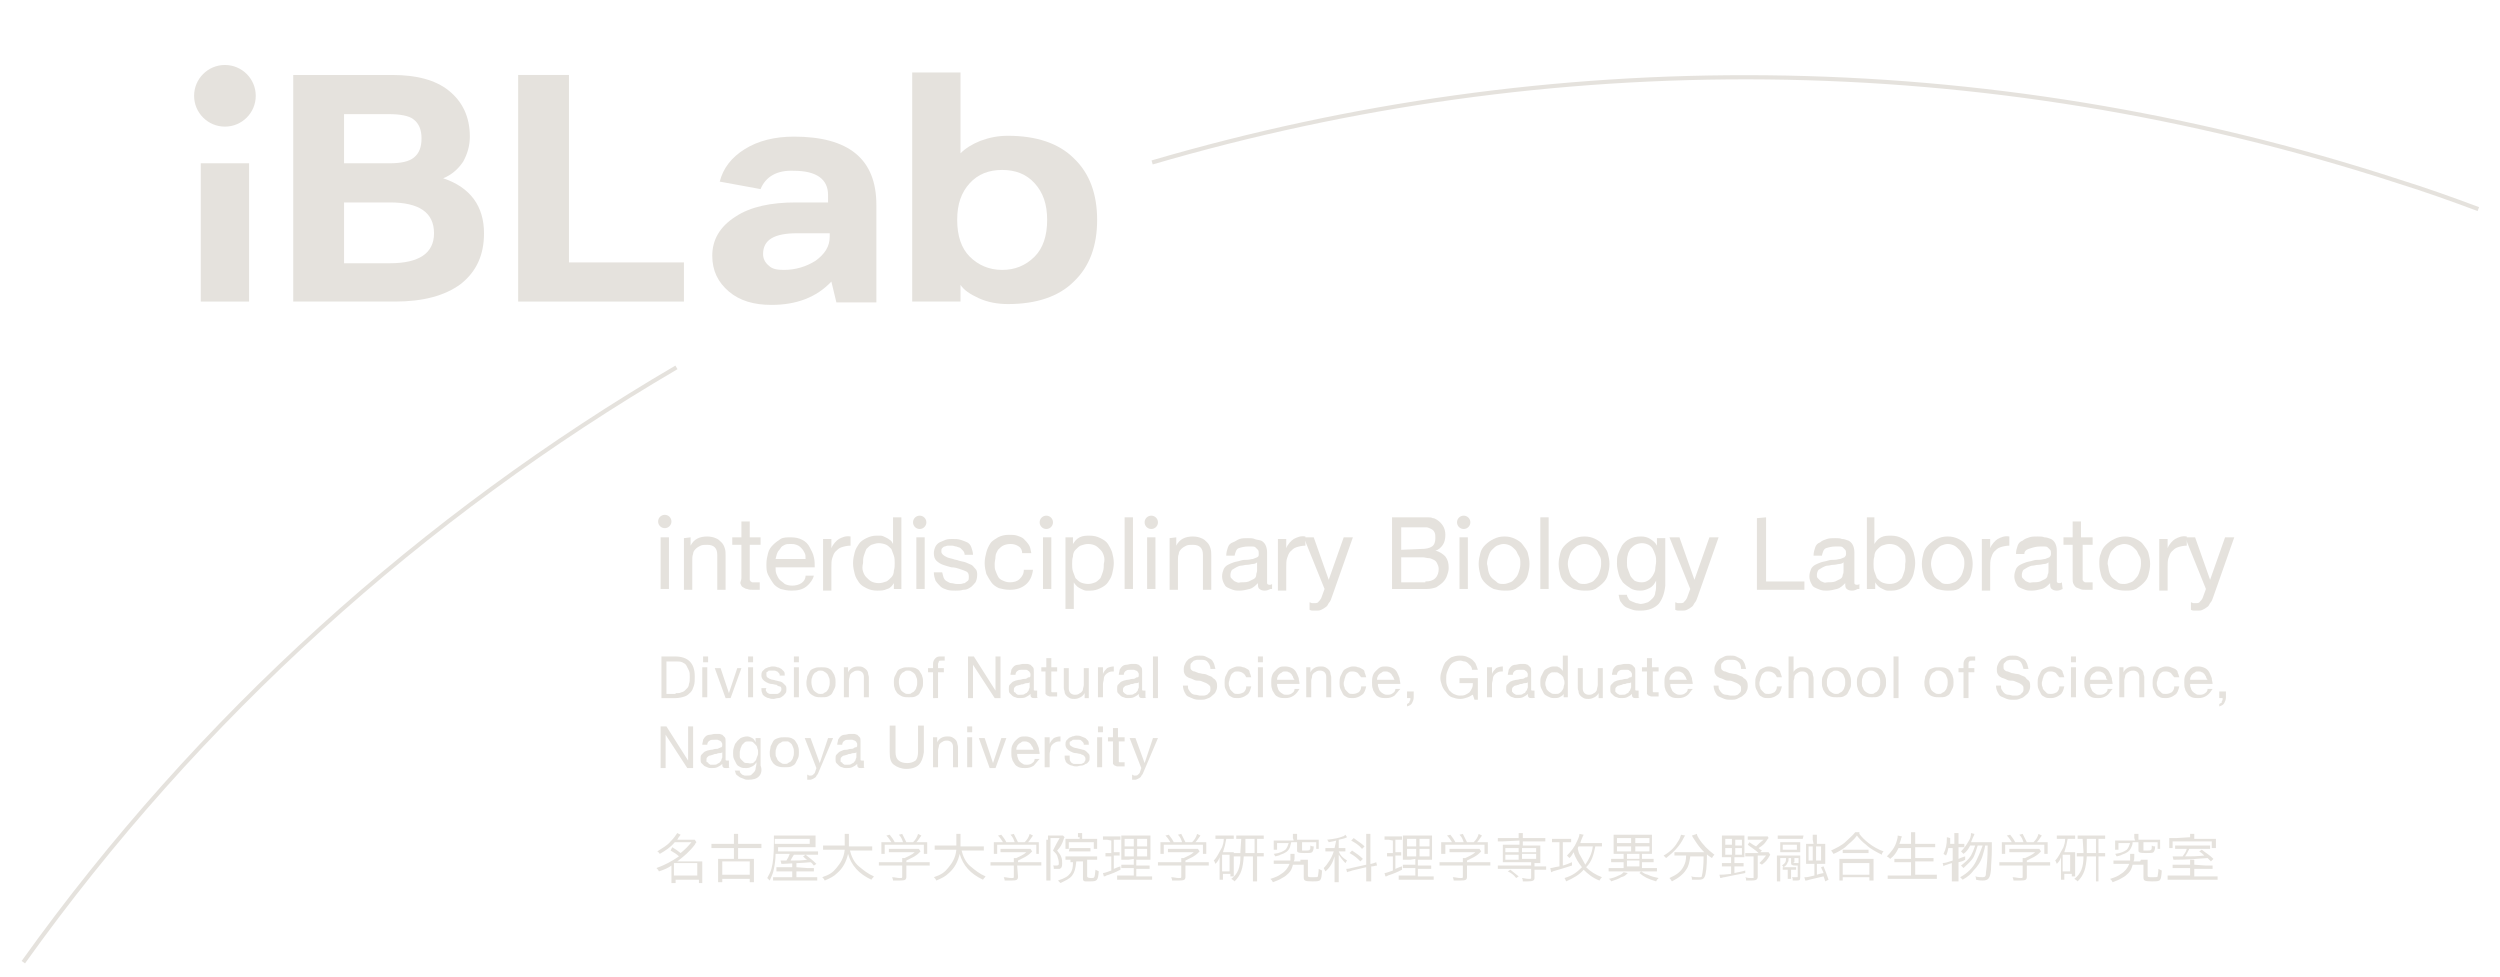 <?xml version="1.0" encoding="utf-8"?>
<!-- Generator: Adobe Illustrator 26.1.0, SVG Export Plug-In . SVG Version: 6.00 Build 0)  -->
<svg version="1.1" id="Layer_1" xmlns="http://www.w3.org/2000/svg" xmlns:xlink="http://www.w3.org/1999/xlink" x="0px" y="0px"
	 viewBox="0 0 300.1 117.3" style="enable-background:new 0 0 300.1 117.3;" xml:space="preserve">
<style type="text/css">
	.st0{fill:none;stroke:#E5E2DD;stroke-width:0.25;stroke-miterlimit:10;}
	.st1{fill:none;stroke:#E5E2DD;stroke-width:0.5;stroke-miterlimit:10;}
	.st2{fill:#E5E2DD;}
</style>
<path class="st0" d="M-0.3,117.9"/>
<path class="st1" d="M138.3,19.5C185.8,5.6,237.8,5.4,288,21.8c3.2,1,6.3,2.1,9.5,3.3"/>
<path class="st1" d="M2.8,115.5c21.1-29.5,48-53.6,78.4-71.4"/>
<g>
	<circle class="st2" cx="27" cy="11.5" r="3.7"/>
	<rect x="24.1" y="19.6" class="st2" width="5.8" height="16.6"/>
	<path class="st2" d="M35.2,36.2V9h11.9c2.9,0,5.2,0.6,6.8,1.9s2.5,3.1,2.5,5.5c0,1.1-0.3,2.1-0.8,3c-0.6,0.9-1.4,1.6-2.4,2
		c3.3,1.1,4.9,3.4,4.9,6.6c0,2.6-0.9,4.6-2.8,6.1c-1.9,1.4-4.5,2.1-7.9,2.1C47.4,36.2,35.2,36.2,35.2,36.2z M46.7,13.7h-5.4v5.9h5.5
		c1.3,0,2.3-0.2,2.9-0.7c0.6-0.5,0.9-1.2,0.9-2.3c0-1-0.3-1.8-1-2.3C49.1,13.9,48,13.7,46.7,13.7z M46.8,24.3h-5.5v7.3h5.5
		c3.5,0,5.3-1.2,5.3-3.6C52.1,25.5,50.3,24.3,46.8,24.3z"/>
	<path class="st2" d="M62.2,36.2V9h6.1v22.5h13.8v4.7H62.2z"/>
	<path class="st2" d="M91.3,22.7l-4.9-0.9c0.4-1.6,1.4-2.9,3-3.9s3.6-1.5,5.9-1.5c6.6,0,9.9,2.7,9.9,8.2v11.7h-4.8l-0.6-2.5
		c-1.8,1.9-4.2,2.8-7.2,2.8c-2.1,0-3.8-0.5-5.1-1.6c-1.3-1.1-2-2.5-2-4.3c0-1.9,0.9-3.5,2.8-4.7c1.8-1.2,4.3-1.7,7.2-1.7h3.9v-0.9
		c0-1.9-1.4-2.9-4.1-2.9C93.3,20.4,91.9,21.2,91.3,22.7z M91.6,30.5c0,0.5,0.2,1,0.7,1.4c0.4,0.4,1,0.5,1.8,0.5
		c1.4,0,2.7-0.4,3.8-1.1c1.1-0.8,1.7-1.7,1.7-2.9V28h-3.9C92.9,28,91.6,28.8,91.6,30.5z"/>
	<path class="st2" d="M121,36.5c-1.2,0-2.4-0.2-3.5-0.7s-1.8-1-2.2-1.6v2h-5.8V8.7h5.8v9.7c0.6-0.6,1.4-1.1,2.4-1.5
		c1.1-0.4,2.1-0.6,3.3-0.6c3.4,0,6.1,0.9,7.9,2.7c1.9,1.8,2.8,4.3,2.8,7.4s-0.9,5.6-2.8,7.4C127.1,35.6,124.4,36.5,121,36.5z
		 M124.2,30.8c1-1,1.5-2.5,1.5-4.4s-0.5-3.3-1.5-4.4s-2.3-1.6-3.9-1.6s-2.9,0.5-3.9,1.6s-1.5,2.5-1.5,4.4s0.5,3.4,1.5,4.4
		s2.3,1.6,3.9,1.6C121.8,32.4,123.1,31.9,124.2,30.8z"/>
</g>
<path class="st2" d="M82.9,64.5v1l0,0c0.4-0.8,1.1-1.1,2-1.1c0.4,0,0.8,0.1,1,0.2c0.3,0.1,0.5,0.3,0.7,0.5s0.3,0.4,0.4,0.7
	c0.1,0.3,0.1,0.6,0.1,0.9v4.1h-1v-4.2c0-0.4-0.1-0.7-0.3-0.9c-0.2-0.2-0.5-0.3-0.9-0.3c-0.3,0-0.6,0-0.8,0.1s-0.4,0.2-0.6,0.4
	c-0.2,0.2-0.3,0.4-0.3,0.6c-0.1,0.2-0.1,0.5-0.1,0.8v3.5h-1v-6.2L82.9,64.5L82.9,64.5z"/>
<path class="st2" d="M91.3,64.5v0.9H90v3.9c0,0.1,0,0.2,0,0.3s0.1,0.1,0.1,0.2c0.1,0,0.1,0.1,0.2,0.1s0.2,0,0.4,0h0.5v0.9h-0.8
	c-0.3,0-0.5,0-0.7-0.1c-0.2,0-0.3-0.1-0.5-0.2s-0.2-0.2-0.3-0.4s0.1-0.4,0.1-0.7v-4h-1.1v-0.9H89v-1.9h1v1.9
	C90,64.5,91.3,64.5,91.3,64.5z"/>
<path class="st2" d="M96.8,70.4c-0.5,0.4-1.1,0.5-1.8,0.5c-0.5,0-0.9-0.1-1.3-0.2c-0.4-0.2-0.7-0.4-0.9-0.7c-0.2-0.3-0.4-0.6-0.6-1
	S92,68.2,92,67.7s0.1-0.9,0.2-1.3s0.3-0.7,0.6-1c0.3-0.3,0.6-0.5,0.9-0.7s0.8-0.2,1.2-0.2c0.6,0,1,0.1,1.4,0.3
	c0.4,0.2,0.7,0.5,0.9,0.9c0.2,0.4,0.4,0.7,0.5,1.2c0.1,0.4,0.1,0.8,0.1,1.2h-4.7c0,0.3,0,0.5,0.1,0.8c0.1,0.2,0.2,0.5,0.4,0.7
	c0.2,0.2,0.4,0.3,0.6,0.5c0.2,0.1,0.5,0.2,0.9,0.2s0.8-0.1,1.1-0.3c0.3-0.2,0.5-0.5,0.5-0.9h1C97.6,69.5,97.3,70,96.8,70.4z
	 M96.6,66.4c-0.1-0.2-0.2-0.4-0.4-0.6c-0.2-0.2-0.3-0.3-0.6-0.4s-0.4-0.1-0.7-0.1c-0.3,0-0.5,0-0.7,0.1s-0.4,0.2-0.5,0.4
	s-0.3,0.3-0.4,0.6c-0.1,0.2-0.1,0.4-0.2,0.7h3.6C96.7,66.8,96.7,66.6,96.6,66.4z"/>
<path class="st2" d="M99.8,64.5v1.3l0,0c0.2-0.5,0.6-0.9,0.9-1.1c0.4-0.2,0.8-0.4,1.4-0.3v1.1c-0.4,0-0.8,0.1-1.1,0.2
	c-0.3,0.1-0.5,0.3-0.7,0.5s-0.3,0.5-0.4,0.8s-0.1,0.7-0.1,1.1v2.8h-1v-6.2h1C99.8,64.7,99.8,64.5,99.8,64.5z"/>
<path class="st2" d="M107.3,70.8V70l0,0c-0.2,0.3-0.4,0.6-0.8,0.7c-0.4,0.2-0.8,0.2-1.2,0.2c-0.5,0-0.9-0.1-1.3-0.3
	s-0.7-0.4-0.9-0.7c-0.2-0.3-0.4-0.6-0.5-1s-0.2-0.8-0.2-1.3s0.1-0.9,0.2-1.3s0.3-0.7,0.5-1s0.5-0.5,0.9-0.7s0.8-0.3,1.2-0.3
	c0.2,0,0.3,0,0.5,0s0.4,0.1,0.6,0.2s0.4,0.2,0.5,0.3c0.2,0.1,0.3,0.3,0.4,0.5l0,0v-3.2h1v8.6h-0.9C107.3,70.7,107.3,70.8,107.3,70.8
	z M103.6,68.6c0.1,0.3,0.2,0.5,0.4,0.7c0.2,0.2,0.4,0.4,0.6,0.5s0.5,0.2,0.9,0.2c0.3,0,0.6-0.1,0.9-0.2c0.2-0.1,0.4-0.3,0.6-0.5
	s0.3-0.5,0.3-0.8c0.1-0.3,0.1-0.6,0.1-0.9s0-0.6-0.1-0.9s-0.2-0.5-0.3-0.8c-0.2-0.2-0.4-0.4-0.6-0.5s-0.6-0.2-0.9-0.2
	s-0.6,0.1-0.9,0.2c-0.2,0.1-0.4,0.3-0.6,0.5c-0.1,0.2-0.2,0.5-0.3,0.8s-0.1,0.6-0.1,0.9C103.5,68,103.5,68.3,103.6,68.6z"/>
<path class="st2" d="M113.3,69.4c0.1,0.2,0.2,0.3,0.4,0.4c0.2,0.1,0.3,0.2,0.5,0.2s0.4,0.1,0.6,0.1s0.3,0,0.5,0s0.3-0.1,0.5-0.1
	c0.1-0.1,0.3-0.2,0.4-0.3c0.1-0.1,0.1-0.3,0.1-0.5c0-0.3-0.1-0.5-0.3-0.6c-0.2-0.1-0.5-0.2-0.8-0.3c-0.3-0.1-0.6-0.2-1-0.2
	c-0.4-0.1-0.7-0.2-1-0.3s-0.6-0.3-0.8-0.5s-0.3-0.5-0.3-0.9c0-0.3,0.1-0.6,0.2-0.8c0.1-0.2,0.3-0.4,0.5-0.5s0.5-0.2,0.7-0.3
	c0.3-0.1,0.6-0.1,0.8-0.1c0.4,0,0.7,0,1,0.1s0.6,0.2,0.8,0.3c0.2,0.1,0.4,0.3,0.5,0.6s0.2,0.6,0.2,0.9h-1c0-0.2-0.1-0.4-0.2-0.5
	s-0.2-0.2-0.3-0.3c-0.1-0.1-0.3-0.1-0.5-0.2c-0.2,0-0.3-0.1-0.5-0.1s-0.3,0-0.5,0s-0.3,0.1-0.4,0.1s-0.2,0.1-0.3,0.2
	S113,66,113,66.2s0.1,0.3,0.2,0.4s0.3,0.2,0.5,0.3c0.2,0.1,0.4,0.1,0.7,0.2c0.2,0.1,0.5,0.1,0.7,0.2c0.3,0.1,0.5,0.1,0.8,0.2
	c0.2,0.1,0.5,0.2,0.7,0.3s0.3,0.3,0.5,0.5s0.2,0.5,0.2,0.7c0,0.4-0.1,0.7-0.2,0.9c-0.2,0.2-0.4,0.5-0.6,0.6
	c-0.3,0.2-0.5,0.3-0.9,0.3c-0.3,0.1-0.6,0.1-0.9,0.1s-0.7,0-1-0.1s-0.6-0.2-0.8-0.4c-0.2-0.2-0.4-0.4-0.6-0.7
	c-0.1-0.3-0.2-0.6-0.2-1h1C113.2,69,113.2,69.2,113.3,69.4z"/>
<path class="st2" d="M122.3,65.6c-0.3-0.2-0.6-0.3-1-0.3s-0.7,0.1-0.9,0.2s-0.4,0.3-0.6,0.5c-0.1,0.2-0.3,0.5-0.3,0.8
	s-0.1,0.6-0.1,0.9s0,0.6,0.1,0.8c0.1,0.3,0.2,0.5,0.3,0.7c0.1,0.2,0.3,0.4,0.6,0.5c0.2,0.1,0.5,0.2,0.8,0.2c0.5,0,0.9-0.1,1.2-0.4
	c0.3-0.3,0.5-0.6,0.5-1.1h1.1c-0.1,0.8-0.4,1.4-0.9,1.8s-1.1,0.6-1.9,0.6c-0.5,0-0.9-0.1-1.3-0.2c-0.4-0.2-0.7-0.4-0.9-0.7
	c-0.2-0.3-0.4-0.6-0.6-1c-0.1-0.4-0.2-0.8-0.2-1.3s0.1-0.9,0.2-1.3s0.3-0.8,0.5-1.1s0.6-0.5,0.9-0.7c0.4-0.2,0.8-0.3,1.3-0.3
	c0.4,0,0.7,0,1,0.1s0.6,0.2,0.8,0.4c0.2,0.2,0.4,0.4,0.6,0.7c0.2,0.3,0.2,0.6,0.3,1h-1.1C122.7,66.1,122.6,65.8,122.3,65.6z"/>
<path class="st2" d="M128.8,64.5v0.8l0,0c0.2-0.3,0.4-0.6,0.8-0.8c0.4-0.2,0.8-0.2,1.2-0.2c0.5,0,0.9,0.1,1.3,0.3
	c0.4,0.2,0.7,0.4,0.9,0.7c0.2,0.3,0.4,0.7,0.5,1c0.1,0.4,0.2,0.8,0.2,1.3c0,0.4-0.1,0.9-0.2,1.3s-0.3,0.7-0.5,1s-0.5,0.5-0.9,0.7
	s-0.8,0.3-1.2,0.3c-0.2,0-0.3,0-0.5,0s-0.4-0.1-0.6-0.2s-0.4-0.2-0.5-0.3s-0.3-0.3-0.4-0.5l0,0v3.2h-1v-8.6
	C127.9,64.5,128.8,64.5,128.8,64.5z M132.5,66.7c-0.1-0.3-0.2-0.5-0.4-0.7s-0.4-0.4-0.6-0.5c-0.2-0.1-0.5-0.2-0.9-0.2
	c-0.3,0-0.6,0.1-0.9,0.2c-0.2,0.1-0.4,0.3-0.6,0.5c-0.2,0.2-0.3,0.5-0.3,0.8c-0.1,0.3-0.1,0.6-0.1,0.9s0,0.6,0.1,0.9
	s0.2,0.5,0.3,0.8c0.2,0.2,0.4,0.4,0.6,0.5s0.6,0.2,0.9,0.2c0.4,0,0.6-0.1,0.9-0.2c0.2-0.1,0.4-0.3,0.6-0.5c0.1-0.2,0.2-0.5,0.3-0.8
	s0.1-0.6,0.1-0.9C132.6,67.3,132.6,67,132.5,66.7z"/>
<path class="st2" d="M136,62.1v8.6h-1v-8.6H136z"/>
<path class="st2" d="M141.2,64.5v1l0,0c0.4-0.8,1.1-1.1,2-1.1c0.4,0,0.8,0.1,1,0.2c0.3,0.1,0.5,0.3,0.7,0.5s0.3,0.4,0.4,0.7
	c0.1,0.3,0.1,0.6,0.1,0.9v4.1h-1v-4.2c0-0.4-0.1-0.7-0.3-0.9c-0.2-0.2-0.5-0.3-0.9-0.3c-0.3,0-0.6,0-0.8,0.1s-0.4,0.2-0.6,0.4
	c-0.2,0.2-0.3,0.4-0.3,0.6c-0.1,0.2-0.1,0.5-0.1,0.8v3.5h-1v-6.2L141.2,64.5L141.2,64.5z"/>
<path class="st2" d="M152.5,70.7c-0.2,0.1-0.4,0.2-0.7,0.2s-0.5-0.1-0.6-0.2c-0.2-0.1-0.2-0.4-0.2-0.7c-0.3,0.3-0.6,0.6-1,0.7
	s-0.8,0.2-1.2,0.2c-0.3,0-0.5,0-0.8-0.1s-0.5-0.2-0.7-0.3s-0.3-0.3-0.4-0.5c-0.1-0.2-0.2-0.5-0.2-0.8c0-0.4,0.1-0.6,0.2-0.9
	c0.1-0.2,0.3-0.4,0.5-0.5s0.4-0.2,0.7-0.3c0.3-0.1,0.5-0.1,0.8-0.2s0.5-0.1,0.8-0.1s0.5-0.1,0.7-0.1c0.2-0.1,0.3-0.1,0.5-0.2
	s0.2-0.2,0.2-0.4c0-0.2,0-0.4-0.1-0.5s-0.2-0.2-0.3-0.3s-0.3-0.1-0.4-0.1c-0.2,0-0.3,0-0.5,0c-0.4,0-0.8,0.1-1.1,0.2
	s-0.4,0.5-0.5,0.9h-1c0-0.4,0.1-0.7,0.2-1s0.3-0.5,0.6-0.6s0.5-0.3,0.8-0.4s0.6-0.1,1-0.1c0.3,0,0.6,0,0.8,0.1s0.5,0.1,0.8,0.2
	c0.2,0.1,0.4,0.3,0.5,0.5s0.2,0.5,0.2,0.9v3.2c0,0.2,0,0.4,0,0.5s0.1,0.2,0.3,0.2c0.1,0,0.2,0,0.3-0.1v0.6L152.5,70.7L152.5,70.7z
	 M150.9,67.5c-0.1,0.1-0.3,0.2-0.5,0.2s-0.4,0.1-0.7,0.1s-0.5,0.1-0.7,0.1s-0.4,0.1-0.6,0.2c-0.2,0.1-0.3,0.2-0.5,0.3
	c-0.1,0.1-0.2,0.4-0.2,0.6s0,0.3,0.1,0.4s0.2,0.2,0.3,0.3c0.1,0.1,0.2,0.1,0.4,0.2s0.3,0,0.5,0c0.3,0,0.6,0,0.9-0.1
	c0.2-0.1,0.4-0.2,0.6-0.3c0.2-0.1,0.3-0.3,0.3-0.5s0.1-0.3,0.1-0.5L150.9,67.5L150.9,67.5z"/>
<path class="st2" d="M154.4,64.5v1.3l0,0c0.2-0.5,0.6-0.9,0.9-1.1c0.4-0.2,0.8-0.4,1.4-0.3v1.1c-0.4,0-0.8,0.1-1.1,0.2
	s-0.5,0.3-0.7,0.5s-0.3,0.5-0.4,0.8c-0.1,0.3-0.1,0.7-0.1,1.1v2.8h-1v-6.2h1L154.4,64.5L154.4,64.5z"/>
<path class="st2" d="M159.9,71.6c-0.1,0.3-0.2,0.6-0.4,0.8c-0.1,0.2-0.2,0.4-0.4,0.5c-0.1,0.1-0.3,0.2-0.5,0.3s-0.4,0.1-0.6,0.1
	c-0.1,0-0.2,0-0.4,0c-0.1,0-0.2,0-0.4-0.1v-0.9c0.1,0,0.2,0.1,0.3,0.1s0.2,0,0.3,0c0.2,0,0.4,0,0.5-0.2c0.1-0.1,0.2-0.2,0.3-0.4
	l0.4-1.1l-2.5-6.2h1.2l1.8,5.1l0,0l1.8-5.1h1.1L159.9,71.6z"/>
<path class="st2" d="M170.2,62.1c0.2,0,0.4,0,0.6,0c0.2,0,0.4,0,0.6,0c0.2,0,0.4,0,0.6,0.1c0.2,0,0.3,0.1,0.5,0.2
	c0.3,0.2,0.5,0.4,0.7,0.7s0.3,0.7,0.3,1.1c0,0.5-0.1,0.9-0.3,1.2c-0.2,0.3-0.5,0.6-0.9,0.7l0,0c0.5,0.1,0.9,0.4,1.2,0.7
	c0.3,0.4,0.4,0.8,0.4,1.4c0,0.3-0.1,0.6-0.2,0.9c-0.1,0.3-0.3,0.6-0.5,0.8s-0.5,0.4-0.8,0.6c-0.3,0.1-0.7,0.2-1.1,0.2h-4.2v-8.6
	C167.1,62.1,170.2,62.1,170.2,62.1z M170.5,65.9c0.7,0,1.1-0.1,1.4-0.3c0.3-0.2,0.4-0.6,0.4-1c0-0.3,0-0.5-0.1-0.7s-0.2-0.3-0.4-0.4
	s-0.4-0.2-0.6-0.2c-0.2,0-0.5,0-0.7,0h-2.3V66L170.5,65.9L170.5,65.9z M171.1,69.8c0.5,0,0.9-0.1,1.2-0.4s0.4-0.7,0.4-1.1
	c0-0.3-0.1-0.5-0.2-0.7c-0.1-0.2-0.2-0.3-0.4-0.4s-0.4-0.2-0.6-0.2c-0.2,0-0.5-0.1-0.7-0.1h-2.6v3h2.9L171.1,69.8L171.1,69.8z"/>
<path class="st2" d="M177.7,66.4c0.1-0.4,0.3-0.7,0.6-1s0.6-0.5,1-0.7s0.8-0.3,1.3-0.3s0.9,0.1,1.3,0.3s0.7,0.4,0.9,0.7
	s0.5,0.6,0.6,1s0.2,0.8,0.2,1.3s-0.1,0.9-0.2,1.3c-0.1,0.4-0.3,0.7-0.6,1s-0.6,0.5-0.9,0.7c-0.4,0.2-0.8,0.2-1.3,0.2
	s-0.9-0.1-1.3-0.2c-0.4-0.2-0.7-0.4-1-0.7c-0.3-0.3-0.5-0.6-0.6-1s-0.2-0.8-0.2-1.3S177.6,66.8,177.7,66.4z M178.7,68.7
	c0.1,0.3,0.2,0.5,0.4,0.7s0.4,0.3,0.6,0.5s0.5,0.2,0.8,0.2s0.5-0.1,0.8-0.2s0.4-0.3,0.6-0.5s0.3-0.4,0.4-0.7s0.2-0.6,0.2-1
	s0-0.7-0.2-1s-0.2-0.5-0.4-0.7s-0.4-0.4-0.6-0.5c-0.2-0.1-0.5-0.2-0.8-0.2s-0.5,0.1-0.8,0.2c-0.2,0.1-0.4,0.3-0.6,0.5
	c-0.2,0.2-0.3,0.4-0.4,0.7s-0.2,0.6-0.2,1C178.6,68,178.6,68.4,178.7,68.7z"/>
<path class="st2" d="M185.9,62.1v8.6h-1v-8.6H185.9z"/>
<path class="st2" d="M187.3,66.4c0.1-0.4,0.3-0.7,0.6-1s0.6-0.5,1-0.7s0.8-0.3,1.3-0.3s0.9,0.1,1.3,0.3s0.7,0.4,0.9,0.7
	s0.5,0.6,0.6,1s0.2,0.8,0.2,1.3s-0.1,0.9-0.2,1.3c-0.1,0.4-0.3,0.7-0.6,1s-0.6,0.5-0.9,0.7c-0.4,0.2-0.8,0.2-1.3,0.2
	s-0.9-0.1-1.3-0.2c-0.4-0.2-0.7-0.4-1-0.7c-0.3-0.3-0.5-0.6-0.6-1s-0.2-0.8-0.2-1.3S187.2,66.8,187.3,66.4z M188.4,68.7
	c0.1,0.3,0.2,0.5,0.4,0.7s0.4,0.3,0.6,0.5s0.5,0.2,0.8,0.2s0.5-0.1,0.8-0.2s0.4-0.3,0.6-0.5s0.3-0.4,0.4-0.7s0.2-0.6,0.2-1
	s0-0.7-0.2-1s-0.2-0.5-0.4-0.7s-0.4-0.4-0.6-0.5c-0.2-0.1-0.5-0.2-0.8-0.2s-0.5,0.1-0.8,0.2c-0.2,0.1-0.4,0.3-0.6,0.5
	c-0.2,0.2-0.3,0.4-0.4,0.7s-0.2,0.6-0.2,1C188.2,68,188.3,68.4,188.4,68.7z"/>
<path class="st2" d="M199.1,72.5c-0.5,0.5-1.2,0.8-2.2,0.8c-0.3,0-0.6,0-0.9-0.1s-0.6-0.2-0.8-0.3c-0.2-0.1-0.4-0.3-0.6-0.6
	c-0.2-0.2-0.2-0.5-0.3-0.9h1c0,0.2,0.1,0.3,0.2,0.5s0.2,0.2,0.4,0.3c0.2,0.1,0.3,0.1,0.5,0.2c0.2,0,0.4,0.1,0.5,0.1
	c0.3,0,0.6-0.1,0.9-0.2c0.2-0.1,0.4-0.3,0.6-0.5c0.2-0.2,0.3-0.5,0.3-0.7c0.1-0.3,0.1-0.6,0.1-1v-0.4l0,0c-0.2,0.4-0.4,0.7-0.8,0.9
	c-0.4,0.2-0.7,0.3-1.1,0.3c-0.5,0-0.9-0.1-1.2-0.3c-0.3-0.2-0.6-0.4-0.9-0.7c-0.2-0.3-0.4-0.6-0.5-1s-0.2-0.8-0.2-1.2
	c0-0.4,0-0.8,0.1-1.1s0.3-0.7,0.5-1.1c0.2-0.3,0.5-0.6,0.9-0.8c0.4-0.2,0.8-0.3,1.4-0.3c0.4,0,0.8,0.1,1.1,0.3
	c0.3,0.2,0.6,0.4,0.8,0.8l0,0v-0.9h1v5.7C199.8,71.3,199.5,72,199.1,72.5z M197.8,69.7c0.2-0.1,0.4-0.3,0.6-0.6
	c0.1-0.2,0.3-0.5,0.3-0.8s0.1-0.6,0.1-0.9s0-0.5-0.1-0.8s-0.2-0.5-0.3-0.7s-0.3-0.4-0.5-0.5s-0.5-0.2-0.8-0.2s-0.6,0.1-0.8,0.2
	s-0.4,0.3-0.6,0.5c-0.1,0.2-0.3,0.5-0.3,0.7c-0.1,0.3-0.1,0.6-0.1,0.9s0,0.6,0.1,0.8c0.1,0.3,0.2,0.5,0.3,0.8
	c0.1,0.2,0.3,0.4,0.5,0.6c0.2,0.1,0.5,0.2,0.8,0.2C197.2,69.9,197.5,69.9,197.8,69.7z"/>
<path class="st2" d="M203.8,71.6c-0.1,0.3-0.2,0.6-0.4,0.8c-0.1,0.2-0.2,0.4-0.4,0.5c-0.1,0.1-0.3,0.2-0.5,0.3s-0.4,0.1-0.6,0.1
	c-0.1,0-0.2,0-0.4,0c-0.1,0-0.2,0-0.4-0.1v-0.9c0.1,0,0.2,0.1,0.3,0.1s0.2,0,0.3,0c0.2,0,0.4,0,0.5-0.2c0.1-0.1,0.2-0.2,0.3-0.4
	l0.4-1.1l-2.5-6.2h1.2l1.8,5.1l0,0l1.8-5.1h1.1L203.8,71.6z"/>
<path class="st2" d="M212,62.1v7.7h4.6v1h-5.7v-8.6L212,62.1L212,62.1z"/>
<path class="st2" d="M223,70.7c-0.2,0.1-0.4,0.2-0.7,0.2s-0.5-0.1-0.6-0.2c-0.2-0.1-0.2-0.4-0.2-0.7c-0.3,0.3-0.6,0.6-1,0.7
	s-0.8,0.2-1.2,0.2c-0.3,0-0.5,0-0.8-0.1s-0.5-0.2-0.7-0.3c-0.2-0.1-0.3-0.3-0.4-0.5c-0.1-0.2-0.2-0.5-0.2-0.8c0-0.4,0.1-0.6,0.2-0.9
	c0.1-0.2,0.3-0.4,0.5-0.5s0.4-0.2,0.7-0.3c0.3-0.1,0.5-0.1,0.8-0.2s0.5-0.1,0.8-0.1s0.5-0.1,0.7-0.1c0.2-0.1,0.3-0.1,0.5-0.2
	c0.1-0.1,0.2-0.2,0.2-0.4c0-0.2,0-0.4-0.1-0.5s-0.2-0.2-0.3-0.3s-0.3-0.1-0.4-0.1s-0.3,0-0.5,0c-0.4,0-0.8,0.1-1.1,0.2
	s-0.4,0.5-0.5,0.9h-1c0-0.4,0.1-0.7,0.2-1c0.1-0.3,0.3-0.5,0.6-0.6c0.2-0.2,0.5-0.3,0.8-0.4s0.6-0.1,1-0.1c0.3,0,0.6,0,0.8,0.1
	c0.3,0,0.5,0.1,0.8,0.2c0.2,0.1,0.4,0.3,0.5,0.5s0.2,0.5,0.2,0.9v3.2c0,0.2,0,0.4,0,0.5s0.1,0.2,0.3,0.2c0.1,0,0.2,0,0.3-0.1v0.6
	L223,70.7L223,70.7z M221.3,67.5c-0.1,0.1-0.3,0.2-0.5,0.2s-0.4,0.1-0.7,0.1s-0.5,0.1-0.7,0.1s-0.4,0.1-0.6,0.2
	c-0.2,0.1-0.3,0.2-0.5,0.3c-0.1,0.1-0.2,0.4-0.2,0.6s0,0.3,0.1,0.4s0.2,0.2,0.3,0.3c0.1,0.1,0.2,0.1,0.4,0.2s0.3,0,0.5,0
	c0.3,0,0.6,0,0.9-0.1c0.2-0.1,0.4-0.2,0.6-0.3c0.2-0.1,0.3-0.3,0.3-0.5c0.1-0.2,0.1-0.3,0.1-0.5L221.3,67.5L221.3,67.5z"/>
<path class="st2" d="M225,62.1v3.2l0,0c0.2-0.3,0.4-0.6,0.8-0.8c0.4-0.2,0.8-0.2,1.2-0.2c0.5,0,0.9,0.1,1.3,0.3
	c0.4,0.2,0.7,0.4,0.9,0.7c0.2,0.3,0.4,0.7,0.5,1c0.1,0.4,0.2,0.8,0.2,1.3c0,0.4-0.1,0.9-0.2,1.3c-0.1,0.4-0.3,0.7-0.5,1
	s-0.5,0.5-0.9,0.7s-0.8,0.3-1.2,0.3c-0.2,0-0.3,0-0.5,0s-0.4-0.1-0.6-0.2s-0.4-0.2-0.5-0.3s-0.3-0.3-0.4-0.5l0,0v0.8h-1v-8.6
	C224.1,62.1,225,62.1,225,62.1z M228.7,66.7c-0.1-0.3-0.2-0.5-0.4-0.7s-0.4-0.4-0.6-0.5c-0.2-0.1-0.5-0.2-0.9-0.2
	c-0.3,0-0.6,0.1-0.9,0.2c-0.2,0.1-0.4,0.3-0.6,0.5c-0.2,0.2-0.3,0.5-0.3,0.8c-0.1,0.3-0.1,0.6-0.1,0.9s0,0.6,0.1,0.9
	s0.2,0.5,0.3,0.8c0.2,0.2,0.4,0.4,0.6,0.5c0.2,0.1,0.6,0.2,0.9,0.2c0.4,0,0.7-0.1,0.9-0.2s0.4-0.3,0.6-0.5c0.1-0.2,0.2-0.5,0.3-0.8
	s0.1-0.6,0.1-0.9C228.8,67.3,228.7,67,228.7,66.7z"/>
<path class="st2" d="M230.9,66.4c0.1-0.4,0.3-0.7,0.6-1s0.6-0.5,1-0.7s0.8-0.3,1.3-0.3s0.9,0.1,1.3,0.3s0.7,0.4,0.9,0.7
	s0.5,0.6,0.6,1s0.2,0.8,0.2,1.3s-0.1,0.9-0.2,1.3c-0.1,0.4-0.3,0.7-0.6,1s-0.6,0.5-0.9,0.7c-0.4,0.2-0.8,0.2-1.3,0.2
	s-0.9-0.1-1.3-0.2c-0.4-0.2-0.7-0.4-1-0.7c-0.3-0.3-0.5-0.6-0.6-1s-0.2-0.8-0.2-1.3S230.8,66.8,230.9,66.4z M232,68.7
	c0.1,0.3,0.2,0.5,0.4,0.7s0.4,0.3,0.6,0.5s0.5,0.2,0.8,0.2s0.5-0.1,0.8-0.2s0.4-0.3,0.6-0.5s0.3-0.4,0.4-0.7s0.2-0.6,0.2-1
	s0-0.7-0.2-1s-0.2-0.5-0.4-0.7s-0.4-0.4-0.6-0.5c-0.2-0.1-0.5-0.2-0.8-0.2s-0.5,0.1-0.8,0.2c-0.2,0.1-0.4,0.3-0.6,0.5
	c-0.2,0.2-0.3,0.4-0.4,0.7s-0.2,0.6-0.2,1C231.8,68,231.9,68.4,232,68.7z"/>
<path class="st2" d="M238.9,64.5v1.3l0,0c0.2-0.5,0.6-0.9,0.9-1.1c0.4-0.2,0.8-0.4,1.4-0.3v1.1c-0.4,0-0.8,0.1-1.1,0.2
	s-0.5,0.3-0.7,0.5s-0.3,0.5-0.4,0.8c-0.1,0.3-0.1,0.7-0.1,1.1v2.8h-1v-6.2h1L238.9,64.5L238.9,64.5z"/>
<path class="st2" d="M247.6,70.7c-0.2,0.1-0.4,0.2-0.7,0.2s-0.5-0.1-0.6-0.2c-0.2-0.1-0.2-0.4-0.2-0.7c-0.3,0.3-0.6,0.6-1,0.7
	s-0.8,0.2-1.2,0.2c-0.3,0-0.5,0-0.8-0.1s-0.5-0.2-0.7-0.3c-0.2-0.1-0.3-0.3-0.4-0.5c-0.1-0.2-0.2-0.5-0.2-0.8c0-0.4,0.1-0.6,0.2-0.9
	c0.1-0.2,0.3-0.4,0.5-0.5s0.4-0.2,0.7-0.3c0.3-0.1,0.5-0.1,0.8-0.2s0.5-0.1,0.8-0.1s0.5-0.1,0.7-0.1c0.2-0.1,0.3-0.1,0.5-0.2
	c0.1-0.1,0.2-0.2,0.2-0.4c0-0.2,0-0.4-0.1-0.5s-0.2-0.2-0.3-0.3s-0.3-0.1-0.4-0.1s-0.3,0-0.5,0c-0.4,0-0.8,0.1-1.1,0.2
	S243,66,243,66.5h-1c0-0.4,0.1-0.7,0.2-1c0.1-0.3,0.3-0.5,0.6-0.6c0.2-0.2,0.5-0.3,0.8-0.4s0.6-0.1,1-0.1c0.3,0,0.6,0,0.8,0.1
	c0.3,0,0.5,0.1,0.8,0.2c0.2,0.1,0.4,0.3,0.5,0.5s0.2,0.5,0.2,0.9v3.2c0,0.2,0,0.4,0,0.5s0.1,0.2,0.3,0.2c0.1,0,0.2,0,0.3-0.1
	L247.6,70.7L247.6,70.7z M245.9,67.5c-0.1,0.1-0.3,0.2-0.5,0.2s-0.4,0.1-0.7,0.1s-0.5,0.1-0.7,0.1s-0.4,0.1-0.6,0.2
	c-0.2,0.1-0.3,0.2-0.5,0.3c-0.1,0.1-0.2,0.4-0.2,0.6s0,0.3,0.1,0.4s0.2,0.2,0.3,0.3c0.1,0.1,0.2,0.1,0.4,0.2s0.3,0,0.5,0
	c0.3,0,0.6,0,0.9-0.1c0.2-0.1,0.4-0.2,0.6-0.3c0.2-0.1,0.3-0.3,0.3-0.5c0.1-0.2,0.1-0.3,0.1-0.5L245.9,67.5L245.9,67.5z"/>
<path class="st2" d="M251.2,64.5v0.9H250v3.9c0,0.1,0,0.2,0,0.3c0,0.1,0.1,0.1,0.1,0.2c0.1,0,0.1,0.1,0.2,0.1s0.2,0,0.4,0h0.5v0.9
	h-0.8c-0.3,0-0.5,0-0.7-0.1s-0.3-0.1-0.5-0.2c-0.1-0.1-0.2-0.2-0.3-0.4s-0.1-0.4-0.1-0.7v-4h-1.1v-0.9h1.1v-1.9h1v1.9
	C249.8,64.5,251.2,64.5,251.2,64.5z"/>
<path class="st2" d="M252.2,66.4c0.1-0.4,0.3-0.7,0.6-1s0.6-0.5,1-0.7s0.8-0.3,1.3-0.3s0.9,0.1,1.3,0.3s0.7,0.4,0.9,0.7
	s0.5,0.6,0.6,1s0.2,0.8,0.2,1.3s-0.1,0.9-0.2,1.3s-0.3,0.7-0.6,1s-0.6,0.5-0.9,0.7c-0.4,0.2-0.8,0.2-1.3,0.2s-0.9-0.1-1.3-0.2
	c-0.4-0.2-0.7-0.4-1-0.7c-0.3-0.3-0.5-0.6-0.6-1s-0.2-0.8-0.2-1.3S252,66.8,252.2,66.4z M253.2,68.7c0.1,0.3,0.2,0.5,0.4,0.7
	s0.4,0.3,0.6,0.5s0.5,0.2,0.8,0.2s0.5-0.1,0.8-0.2s0.4-0.3,0.6-0.5s0.3-0.4,0.4-0.7s0.2-0.6,0.2-1s0-0.7-0.2-1s-0.2-0.5-0.4-0.7
	c-0.2-0.2-0.4-0.4-0.6-0.5c-0.2-0.1-0.5-0.2-0.8-0.2s-0.5,0.1-0.8,0.2c-0.2,0.1-0.4,0.3-0.6,0.5c-0.2,0.2-0.3,0.4-0.4,0.7
	s-0.2,0.6-0.2,1C253.1,68,253.1,68.4,253.2,68.7z"/>
<path class="st2" d="M260.2,64.5v1.3l0,0c0.2-0.5,0.6-0.9,0.9-1.1c0.4-0.2,0.8-0.4,1.4-0.3v1.1c-0.4,0-0.8,0.1-1.1,0.2
	c-0.3,0.1-0.5,0.3-0.7,0.5s-0.3,0.5-0.4,0.8s-0.1,0.7-0.1,1.1v2.8h-1v-6.2h1L260.2,64.5L260.2,64.5z"/>
<path class="st2" d="M265.7,71.6c-0.1,0.3-0.2,0.6-0.4,0.8c-0.1,0.2-0.2,0.4-0.4,0.5c-0.1,0.1-0.3,0.2-0.5,0.3s-0.4,0.1-0.6,0.1
	c-0.1,0-0.2,0-0.4,0c-0.1,0-0.2,0-0.4-0.1v-0.9c0.1,0,0.2,0.1,0.3,0.1c0.1,0,0.2,0,0.3,0c0.2,0,0.4,0,0.5-0.2
	c0.1-0.1,0.2-0.2,0.3-0.4l0.4-1.1l-2.5-6.2h1.2l1.8,5.1l0,0l1.8-5.1h1.1L265.7,71.6z"/>
<path class="st2" d="M80.3,64.5v6.2h-1v-6.2H80.3z"/>
<circle class="st2" cx="79.8" cy="62.6" r="0.8"/>
<path class="st2" d="M111,64.5v6.2h-1v-6.2H111z"/>
<path class="st2" d="M126.2,64.5v6.2h-1v-6.2H126.2z"/>
<path class="st2" d="M138.7,64.5v6.2h-1v-6.2H138.7z"/>
<path class="st2" d="M176.2,64.5v6.2h-1v-6.2H176.2z"/>
<circle class="st2" cx="110.4" cy="62.7" r="0.8"/>
<circle class="st2" cx="125.6" cy="62.7" r="0.8"/>
<circle class="st2" cx="138.2" cy="62.7" r="0.8"/>
<circle class="st2" cx="175.7" cy="62.7" r="0.8"/>
<g>
	<path class="st2" d="M80.7,101.7c0.5,0.3,0.6,0.4,1,0.7c0.5-0.4,0.9-0.8,1.3-1.3h-2c-0.5,0.6-1.1,1-1.8,1.4
		c-0.1-0.1-0.1-0.2-0.3-0.3c0.6-0.4,1.2-0.7,1.6-1.2c0.4-0.4,0.6-0.7,0.8-1l0.4,0.2c-0.3,0.4-0.3,0.4-0.4,0.6h1.5c0.2,0,0.4,0,0.6,0
		l0.2,0.3c-0.1,0.1-0.1,0.1-0.2,0.3c-0.6,0.8-1.3,1.4-2.1,2h2.5c0.2,0,0.3,0,0.5,0c0,0.2,0,0.3,0,0.5v1.5c0,0.2,0,0.4,0,0.6h-0.4
		v-0.4h-2.8v0.4h-0.5c0-0.2,0-0.4,0-0.6v-1.5c-0.4,0.3-0.9,0.5-1.5,0.7c-0.1-0.2-0.1-0.2-0.3-0.4c1.1-0.4,1.8-0.8,2.7-1.4
		c-0.3-0.3-0.5-0.4-1-0.7L80.7,101.7z M80.9,105.1h2.8v-1.5h-2.8V105.1z"/>
	<path class="st2" d="M88.1,100.6c0-0.3,0-0.4,0-0.5h0.5c0,0.2,0,0.3,0,0.5v0.7h2c0.3,0,0.5,0,0.8,0v0.5c-0.2,0-0.4,0-0.8,0h-2v1.3
		H90c0.2,0,0.3,0,0.5,0c0,0.2,0,0.3,0,0.5v1.7c0,0.2,0,0.4,0,0.6H90v-0.4h-3.3v0.4h-0.5c0-0.2,0-0.4,0-0.6v-1.7c0-0.2,0-0.4,0-0.5
		c0.1,0,0.3,0,0.5,0h1.4v-1.3h-1.9c-0.3,0-0.5,0-0.8,0v-0.5c0.2,0,0.4,0,0.8,0h1.9C88.1,101.3,88.1,100.6,88.1,100.6z M86.7,105H90
		v-1.6h-3.3V105z"/>
	<path class="st2" d="M93.1,102.5c0,0.7-0.1,1.3-0.2,1.8c-0.1,0.6-0.3,0.9-0.5,1.4c-0.1-0.1-0.2-0.2-0.3-0.3
		c0.2-0.4,0.4-0.7,0.5-1.1c0.2-0.7,0.3-1.7,0.3-3.2c0-0.4,0-0.6,0-0.8c0.2,0,0.4,0,0.9,0h3.5c0.3,0,0.5,0,0.6,0c0,0.2,0,0.2,0,0.4
		v0.6c0,0.2,0,0.3,0,0.4c-0.2,0-0.4,0-0.6,0h-3.9v0.5h4c0.4,0,0.6,0,0.8,0v0.4c-0.2,0-0.4,0-0.8,0h-2.1c-0.2,0.3-0.3,0.5-0.4,0.7
		c1,0,1.2,0,2-0.1c-0.2-0.1-0.3-0.2-0.5-0.4l0.3-0.2c0.5,0.4,0.8,0.6,1.3,1.1l-0.3,0.2c-0.2-0.2-0.2-0.3-0.4-0.4
		c-1,0.1-1.8,0.1-3.3,0.2c-0.1,0-0.2,0-0.2,0l-0.1-0.4c0.1,0,0.1,0,0.2,0c0,0,0,0,0.5,0c0.2-0.3,0.3-0.5,0.4-0.8
		C94.7,102.5,93.1,102.5,93.1,102.5z M96.9,104.2c0.4,0,0.5,0,0.8,0v0.4c-0.2,0-0.4,0-0.8,0h-1.3v0.7h1.6c0.5,0,0.6,0,0.9,0v0.4
		c-0.2,0-0.4,0-0.9,0h-3.5c-0.3,0-0.6,0-0.9,0v-0.4c0.1,0,0.3,0,0.8,0h1.5v-0.7H94c-0.3,0-0.5,0-0.8,0v-0.5c0.2,0,0.3,0,0.8,0h1.1
		c0-0.3,0-0.4,0-0.5h0.5c0,0.2,0,0.3,0,0.5L96.9,104.2L96.9,104.2z M97.2,101.3v-0.6H93v0.6H97.2z"/>
	<path class="st2" d="M102,102c0.2,0.8,0.5,1.5,1.1,2s1.1,0.9,1.8,1.2c-0.1,0.2-0.2,0.2-0.3,0.4c-1.5-0.7-2.4-1.7-2.8-3.1
		c-0.2,0.9-0.6,1.7-1.3,2.3c-0.4,0.4-0.8,0.6-1.5,0.9c-0.1-0.2-0.1-0.2-0.3-0.4c0.9-0.3,1.3-0.6,1.7-1.1c0.5-0.6,0.9-1.2,1-2.2h-1.8
		c-0.3,0-0.5,0-0.8,0v-0.5c0.2,0,0.4,0,0.8,0h1.8c0-0.3,0-0.5,0-0.7c0-0.3,0-0.5,0-0.7h0.5c0,0.2,0,0.3,0,0.7c0,0.3,0,0.5,0,0.8h2
		c0.3,0,0.5,0,0.8,0v0.5c-0.2,0-0.4,0-0.8,0H102C102,102.1,102,102,102,102z"/>
	<path class="st2" d="M108.8,105.2c0,0.4-0.1,0.5-0.8,0.5c-0.2,0-0.5,0-0.8,0c0-0.2-0.1-0.3-0.1-0.4c0.3,0,0.6,0.1,0.9,0.1
		c0.3,0,0.3,0,0.3-0.2v-1.3h-2c-0.3,0-0.5,0-0.8,0v-0.4c0.2,0,0.4,0,0.8,0h2v-0.1c0-0.1,0-0.2,0-0.4h0.3c0.4-0.2,0.9-0.4,1.2-0.7
		h-2.5c-0.2,0-0.4,0-0.6,0v-0.4c0.2,0,0.4,0,0.6,0h2.5c0.2,0,0.4,0,0.5,0l0.2,0.3c-0.1,0.1-0.1,0.1-0.2,0.2
		c-0.4,0.4-0.9,0.6-1.5,0.9v0.2h2c0.3,0,0.5,0,0.8,0v0.4c-0.2,0-0.4,0-0.8,0h-2v1.3H108.8z M107,101.1c-0.2-0.3-0.3-0.5-0.6-0.8
		l0.4-0.1c0.3,0.4,0.4,0.5,0.6,0.9h1c-0.1-0.3-0.2-0.6-0.5-0.9l0.4-0.1c0.2,0.4,0.3,0.6,0.5,1h0.8c0.3-0.3,0.5-0.6,0.6-1l0.4,0.2
		c-0.3,0.4-0.4,0.6-0.6,0.8h0.5c0.4,0,0.5,0,0.8,0c0,0.2,0,0.3,0,0.5v0.5c0,0.1,0,0.3,0,0.4h-0.4v-1.1h-4.7v1.1h-0.4
		c0-0.1,0-0.3,0-0.4v-0.5c0-0.2,0-0.4,0-0.5c0.2,0,0.4,0,0.8,0H107z"/>
	<path class="st2" d="M115.4,102c0.2,0.8,0.5,1.5,1.1,2s1.1,0.9,1.8,1.2c-0.1,0.2-0.2,0.2-0.3,0.4c-1.5-0.7-2.4-1.7-2.8-3.1
		c-0.2,0.9-0.6,1.7-1.3,2.3c-0.4,0.4-0.8,0.6-1.5,0.9c-0.1-0.2-0.1-0.2-0.3-0.4c0.9-0.3,1.3-0.6,1.7-1.1c0.5-0.6,0.9-1.2,1-2.2H113
		c-0.3,0-0.5,0-0.8,0v-0.5c0.2,0,0.4,0,0.8,0h1.8c0-0.3,0-0.5,0-0.7c0-0.3,0-0.5,0-0.7h0.5c0,0.2,0,0.3,0,0.7c0,0.3,0,0.5,0,0.8h2
		c0.3,0,0.5,0,0.8,0v0.5c-0.2,0-0.4,0-0.8,0h-1.9C115.4,102.1,115.4,102,115.4,102z"/>
	<path class="st2" d="M122.2,105.2c0,0.4-0.1,0.5-0.8,0.5c-0.2,0-0.5,0-0.8,0c0-0.2-0.1-0.3-0.1-0.4c0.3,0,0.6,0.1,0.9,0.1
		c0.3,0,0.3,0,0.3-0.2v-1.3h-2c-0.3,0-0.5,0-0.8,0v-0.4c0.2,0,0.4,0,0.8,0h2v-0.1c0-0.1,0-0.2,0-0.4h0.3c0.4-0.2,0.9-0.4,1.2-0.7
		h-2.5c-0.2,0-0.4,0-0.6,0v-0.4c0.2,0,0.4,0,0.6,0h2.5c0.2,0,0.4,0,0.5,0l0.2,0.3c-0.1,0.1-0.1,0.1-0.2,0.2
		c-0.4,0.4-0.9,0.6-1.5,0.9v0.2h2c0.3,0,0.5,0,0.8,0v0.4c-0.2,0-0.4,0-0.8,0h-2.1L122.2,105.2L122.2,105.2z M120.4,101.1
		c-0.2-0.3-0.3-0.5-0.6-0.8l0.4-0.1c0.3,0.4,0.4,0.5,0.6,0.9h1c-0.1-0.3-0.2-0.6-0.5-0.9l0.4-0.1c0.2,0.4,0.3,0.6,0.5,1h0.8
		c0.3-0.3,0.5-0.6,0.6-1l0.4,0.2c-0.3,0.4-0.4,0.6-0.6,0.8h0.5c0.4,0,0.5,0,0.8,0c0,0.2,0,0.3,0,0.5v0.5c0,0.1,0,0.3,0,0.4h-0.3
		v-1.1h-4.7v1.1h-0.4c0-0.1,0-0.3,0-0.4v-0.5c0-0.2,0-0.4,0-0.5c0.2,0,0.4,0,0.8,0H120.4z"/>
	<path class="st2" d="M125.8,100.8c0-0.2,0-0.3,0-0.5c0.1,0,0.2,0,0.4,0h1c0.2,0,0.3,0,0.4,0l0.2,0.2c0,0-0.1,0.1-0.1,0.2
		c-0.2,0.6-0.4,1-0.8,1.4c0.3,0.4,0.4,0.5,0.5,0.8c0.1,0.2,0.1,0.5,0.1,0.8c0,0.4-0.1,0.5-0.3,0.6c-0.1,0-0.3,0-0.5,0
		c-0.1,0-0.1,0-0.2,0c0-0.2,0-0.3-0.1-0.4c0.2,0,0.3,0,0.4,0c0.3,0,0.3-0.1,0.3-0.3c0-0.3-0.1-0.6-0.2-0.9c-0.1-0.2-0.2-0.3-0.5-0.6
		c0.3-0.6,0.5-1,0.8-1.5h-1.1v4.5c0,0.2,0,0.4,0,0.6h-0.5c0-0.2,0-0.4,0-0.6v-4.3C125.6,100.8,125.8,100.8,125.8,100.8z
		 M128.5,103.2c-0.2,0-0.4,0-0.6,0v-0.4c0.2,0,0.3,0,0.6,0h2.6c0.3,0,0.4,0,0.6,0v0.4c-0.2,0-0.4,0-0.6,0h-0.6v2
		c0,0.1,0.1,0.2,0.5,0.2c0.4,0,0.4,0,0.5-1c0.2,0.1,0.2,0.1,0.4,0.2c-0.1,1.1-0.2,1.2-1,1.2c-0.3,0-0.5,0-0.6,0
		c-0.2,0-0.3-0.1-0.3-0.3v-2.1h-0.8c-0.1,0.9-0.2,1.3-0.5,1.7c-0.3,0.4-0.8,0.6-1.4,0.9c-0.1-0.1-0.2-0.2-0.3-0.3
		c0.9-0.3,1.2-0.5,1.5-0.9c0.2-0.3,0.3-0.6,0.3-1.3h-0.3C128.5,103.5,128.5,103.2,128.5,103.2z M129.4,100.5c0-0.2,0-0.3,0-0.5h0.5
		c0,0.1,0,0.2,0,0.5v0.2h1.2c0.2,0,0.4,0,0.6,0c0,0.1,0,0.2,0,0.4v0.4c0,0.2,0,0.3,0,0.4h-0.4v-0.8h-3v0.8h-0.4c0-0.2,0-0.2,0-0.4
		v-0.4c0-0.2,0-0.2,0-0.4c0.2,0,0.4,0,0.8,0h0.9v-0.2H129.4z M128.4,101.8c0.2,0,0.3,0,0.5,0h1.5c0.2,0,0.3,0,0.5,0v0.4
		c-0.2,0-0.3,0-0.5,0h-1.6c-0.2,0-0.3,0-0.5,0L128.4,101.8L128.4,101.8z"/>
	<path class="st2" d="M132.9,100.8c-0.3,0-0.3,0-0.5,0v-0.4c0.2,0,0.3,0,0.5,0h1.1c0.2,0,0.4,0,0.5,0v0.4c-0.2,0-0.3,0-0.5,0h-0.3
		v1.5h0.3c0.2,0,0.3,0,0.4,0v0.4c-0.1,0-0.3,0-0.4,0h-0.3v1.6c0.3-0.1,0.4-0.2,0.8-0.3v0.4c-0.6,0.3-0.8,0.4-1.7,0.7
		c-0.1,0.1-0.2,0.1-0.3,0.1l-0.1-0.4c0.2,0,0.4-0.1,1-0.3v-1.7h-0.3c-0.2,0-0.3,0-0.4,0v-0.4c0.1,0,0.2,0,0.4,0h0.3v-1.5
		L132.9,100.8L132.9,100.8z M135.5,103.2c-0.4,0-0.6,0-0.9,0c0-0.1,0-0.2,0-0.2c0-0.2,0-0.2,0-0.5v-1.4c0-0.4,0-0.6,0-0.8
		c0.2,0,0.4,0,0.9,0h1.7c0.4,0,0.6,0,0.9,0c0,0.2,0,0.4,0,0.8v1.3c0,0.4,0,0.6,0,0.8c-0.2,0-0.4,0-0.9,0h-0.8v0.7h1
		c0.3,0,0.4,0,0.6,0v0.4c-0.2,0-0.3,0-0.6,0h-1v0.9h1.3c0.3,0,0.4,0,0.6,0v0.4c-0.2,0-0.3,0-0.6,0h-3c-0.3,0-0.4,0-0.6,0v-0.5
		c0.2,0,0.3,0,0.6,0h1.4v-0.9h-0.9c-0.3,0-0.4,0-0.6,0v-0.4c0.2,0,0.3,0,0.6,0h0.9v-0.7L135.5,103.2L135.5,103.2z M135,100.7v0.9
		h1.1v-0.9H135z M135,101.9v0.9h1.1v-0.9H135z M136.5,101.6h1.2v-0.9h-1.2V101.6z M136.5,102.8h1.2v-0.9h-1.2V102.8z"/>
	<path class="st2" d="M142.3,105.2c0,0.4-0.1,0.5-0.8,0.5c-0.2,0-0.5,0-0.8,0c0-0.2-0.1-0.3-0.1-0.4c0.3,0,0.6,0.1,0.9,0.1
		c0.3,0,0.3,0,0.3-0.2v-1.3h-2c-0.3,0-0.5,0-0.8,0v-0.4c0.2,0,0.4,0,0.8,0h2v-0.1c0-0.1,0-0.2,0-0.4h0.3c0.4-0.2,0.9-0.4,1.2-0.7
		h-2.5c-0.2,0-0.4,0-0.6,0v-0.4c0.2,0,0.4,0,0.6,0h2.5c0.2,0,0.4,0,0.5,0l0.2,0.3c-0.1,0.1-0.1,0.1-0.2,0.2
		c-0.4,0.4-0.9,0.6-1.5,0.9v0.2h2c0.3,0,0.5,0,0.8,0v0.4c-0.2,0-0.4,0-0.8,0h-2v1.3H142.3z M140.5,101.1c-0.2-0.3-0.3-0.5-0.6-0.8
		l0.4-0.1c0.3,0.4,0.4,0.5,0.6,0.9h1c-0.1-0.3-0.2-0.6-0.5-0.9l0.4-0.1c0.2,0.4,0.3,0.6,0.5,1h0.8c0.3-0.3,0.5-0.6,0.6-1l0.4,0.2
		c-0.3,0.4-0.4,0.6-0.6,0.8h0.5c0.4,0,0.5,0,0.8,0c0,0.2,0,0.3,0,0.5v0.5c0,0.1,0,0.3,0,0.4h-0.4v-1.1h-4.7v1.1h-0.4
		c0-0.1,0-0.3,0-0.4v-0.5c0-0.2,0-0.4,0-0.5c0.2,0,0.4,0,0.8,0H140.5z"/>
	<path class="st2" d="M146.4,100.7c-0.2,0-0.4,0-0.5,0v-0.4c0.2,0,0.3,0,0.6,0h1.1c0.2,0,0.4,0,0.5,0v0.4c-0.2,0-0.3,0-0.5,0h-0.4
		c-0.1,0.6-0.2,1-0.4,1.6h0.9c0.2,0,0.3,0,0.4,0c0,0.1,0,0.2,0,0.5v1.9c0,0.2,0,0.4,0,0.5h-0.4v-0.3h-0.9v0.7h-0.4
		c0-0.2,0-0.3,0-0.6v-1.4c0-0.2,0-0.4,0-0.7c-0.1,0.3-0.2,0.5-0.5,0.8c-0.1-0.2-0.1-0.3-0.2-0.4c0.4-0.4,0.6-0.9,1-1.6
		c0.1-0.3,0.2-0.6,0.2-1H146.4z M146.7,104.6h0.9v-2h-0.9V104.6z M149,100.7c-0.3,0-0.4,0-0.6,0v-0.4c0.1,0,0.3,0,0.6,0h2.1
		c0.3,0,0.5,0,0.6,0v0.4c-0.2,0-0.3,0-0.6,0h-0.2v1.7h0.2c0.3,0,0.5,0,0.6,0v0.4c-0.2,0-0.3,0-0.6,0h-0.2v2.3c0,0.2,0,0.4,0,0.7
		h-0.5c0-0.2,0-0.4,0-0.7v-2.3h-1.1c-0.1,1.4-0.3,2.2-1.1,3c-0.1-0.1-0.2-0.2-0.4-0.3c0.8-0.6,1.1-1.4,1.1-2.7h-0.2
		c-0.3,0-0.4,0-0.6,0v-0.4c0.2,0,0.3,0,0.6,0h0.2c0-0.1,0-0.1,0-0.2L149,100.7L149,100.7z M149.5,102.2c0,0.1,0,0.1,0,0.2h1.1v-1.7
		h-1.1V102.2z"/>
	<path class="st2" d="M156.2,103.2c0.3,0,0.5,0,0.8,0c0,0.1,0,0.3,0,0.6v1.3c0,0.2,0.1,0.2,0.6,0.2c0.4,0,0.6,0,0.6-0.1
		s0.1-0.5,0.1-0.9c0.2,0.1,0.2,0.1,0.4,0.2c-0.1,1.3-0.1,1.3-1.2,1.3c-0.9,0-1-0.1-1-0.5l0,0v-1.5h-1.3c-0.1,0.4-0.2,0.7-0.5,1
		c-0.2,0.2-0.4,0.4-0.8,0.6c-0.3,0.2-0.6,0.3-1.1,0.5c-0.1-0.2-0.1-0.2-0.3-0.4c0.6-0.2,0.9-0.3,1.3-0.6c0.5-0.3,0.8-0.7,1-1.2h-1.1
		c-0.3,0-0.5,0-0.8,0v-0.4c0.2,0,0.3,0,0.8,0h1.2c0-0.2,0-0.4,0-0.5s0-0.2,0-0.3h0.5c0,0.1,0,0.2,0,0.4c0,0.2,0,0.3-0.1,0.5h0.8
		V103.2z M155.2,100.6c0-0.2,0-0.3,0-0.5h0.5c0,0.1,0,0.3,0,0.5v0.2h2c0.2,0,0.4,0,0.6,0c0,0.1,0,0.2,0,0.4v0.3c0,0.2,0,0.3,0,0.4
		H158v-0.8h-1.7v0.9c0,0.1,0,0.1,0,0.1s0.2,0,0.4,0c0.2,0,0.5,0,0.5-0.1c0.1,0,0.1-0.2,0.1-0.5c0.2,0.1,0.2,0.1,0.4,0.1
		c0,0.4-0.1,0.6-0.2,0.7c-0.1,0.1-0.4,0.1-0.9,0.1c-0.8,0-0.9-0.1-0.9-0.3v-1H155c-0.1,0.3-0.1,0.5-0.2,0.7
		c-0.2,0.4-0.5,0.6-1.1,0.8c-0.1,0.1-0.3,0.1-0.6,0.2c-0.1-0.1-0.1-0.2-0.2-0.3c0.8-0.1,1.1-0.3,1.4-0.5c0.2-0.2,0.3-0.5,0.4-0.8
		h-1.4v0.8h-0.4c0-0.1,0-0.3,0-0.4v-0.3c0-0.2,0-0.3,0-0.4c0.2,0,0.4,0,0.6,0h1.8L155.2,100.6L155.2,100.6z"/>
	<path class="st2" d="M160.4,100.9c-0.3,0.1-0.5,0.1-0.9,0.2c-0.1-0.2-0.1-0.2-0.2-0.3c0.9-0.1,1.4-0.2,1.9-0.4
		c0.1,0,0.2-0.1,0.3-0.2l0.2,0.3c-0.4,0.2-0.6,0.2-1,0.3v1h0.4c0.2,0,0.3,0,0.4,0v0.4c-0.1,0-0.3,0-0.4,0h-0.4
		c0.2,0.5,0.4,0.7,1,1.1c-0.1,0.1-0.1,0.2-0.2,0.3c-0.4-0.4-0.5-0.6-0.8-1c0,0.1,0,0.4,0,1v1.6c0,0.3,0,0.5,0,0.7h-0.5
		c0-0.2,0-0.4,0-0.7v-1.4c0-0.2,0-0.6,0-1c-0.2,0.7-0.5,1.3-1.1,1.8c-0.1-0.2-0.1-0.2-0.2-0.4c0.5-0.5,1-1.3,1.2-2h-0.4
		c-0.2,0-0.4,0-0.6,0v-0.4c0.2,0,0.3,0,0.6,0h0.5L160.4,100.9L160.4,100.9z M162.3,104.5c-0.2,0.1-0.4,0.1-0.6,0.2l-0.1-0.4
		c0.1,0,0.3,0,0.6-0.1l1.8-0.4v-3c0-0.3,0-0.5,0-0.7h0.5c0,0.2,0,0.4,0,0.7v2.9h0.1c0.3-0.1,0.4-0.1,0.6-0.2l0.1,0.4
		c-0.2,0-0.4,0.1-0.6,0.1h-0.1v1.1c0,0.3,0,0.5,0,0.7H164c0-0.2,0-0.3,0-0.7v-1L162.3,104.5z M162.3,102.1c0.6,0.4,0.9,0.6,1.3,1
		l-0.3,0.3c-0.4-0.4-0.6-0.6-1.3-1L162.3,102.1z M162.5,100.6c0.5,0.4,0.9,0.6,1.3,1l-0.3,0.3c-0.4-0.5-0.8-0.7-1.3-1L162.5,100.6z"
		/>
	<path class="st2" d="M166.7,100.8c-0.3,0-0.3,0-0.5,0v-0.4c0.2,0,0.3,0,0.5,0h1.1c0.2,0,0.4,0,0.5,0v0.4c-0.2,0-0.3,0-0.5,0h-0.3
		v1.5h0.3c0.2,0,0.3,0,0.4,0v0.4c-0.1,0-0.3,0-0.4,0h-0.3v1.6c0.3-0.1,0.4-0.2,0.8-0.3v0.4c-0.6,0.3-0.8,0.4-1.7,0.7
		c-0.1,0.1-0.2,0.1-0.3,0.1l-0.1-0.4c0.2,0,0.4-0.1,1-0.3v-1.7h-0.3c-0.2,0-0.3,0-0.4,0v-0.4c0.1,0,0.2,0,0.4,0h0.3v-1.5
		L166.7,100.8L166.7,100.8z M169.3,103.2c-0.4,0-0.6,0-0.9,0c0-0.1,0-0.2,0-0.2c0-0.2,0-0.2,0-0.5v-1.4c0-0.4,0-0.6,0-0.8
		c0.2,0,0.4,0,0.9,0h1.7c0.4,0,0.6,0,0.9,0c0,0.2,0,0.4,0,0.8v1.3c0,0.4,0,0.6,0,0.8c-0.2,0-0.4,0-0.9,0h-0.8v0.7h1
		c0.3,0,0.4,0,0.6,0v0.4c-0.2,0-0.3,0-0.6,0h-1v0.9h1.3c0.3,0,0.4,0,0.6,0v0.4c-0.2,0-0.3,0-0.6,0h-3c-0.3,0-0.4,0-0.6,0v-0.5
		c0.2,0,0.3,0,0.6,0h1.4v-0.9h-0.9c-0.3,0-0.4,0-0.6,0v-0.4c0.2,0,0.3,0,0.6,0h0.9v-0.7L169.3,103.2L169.3,103.2z M168.9,100.7v0.9
		h1.1v-0.9H168.9z M168.9,101.9v0.9h1.1v-0.9H168.9z M170.4,101.6h1.2v-0.9h-1.2V101.6z M170.4,102.8h1.2v-0.9h-1.2V102.8z"/>
	<path class="st2" d="M176.1,105.2c0,0.4-0.1,0.5-0.8,0.5c-0.2,0-0.5,0-0.8,0c0-0.2-0.1-0.3-0.1-0.4c0.3,0,0.6,0.1,0.9,0.1
		c0.3,0,0.3,0,0.3-0.2v-1.3h-2c-0.3,0-0.5,0-0.8,0v-0.4c0.2,0,0.4,0,0.8,0h2v-0.1c0-0.1,0-0.2,0-0.4h0.3c0.4-0.2,0.9-0.4,1.2-0.7
		h-2.5c-0.2,0-0.4,0-0.6,0v-0.4c0.2,0,0.4,0,0.6,0h2.5c0.2,0,0.4,0,0.5,0l0.2,0.3c-0.1,0.1-0.1,0.1-0.2,0.2
		c-0.4,0.4-0.9,0.6-1.5,0.9v0.2h2c0.3,0,0.5,0,0.8,0v0.4c-0.2,0-0.4,0-0.8,0h-2v1.3H176.1z M174.3,101.1c-0.2-0.3-0.3-0.5-0.6-0.8
		l0.4-0.1c0.3,0.4,0.4,0.5,0.6,0.9h1c-0.1-0.3-0.2-0.6-0.5-0.9l0.4-0.1c0.2,0.4,0.3,0.6,0.5,1h0.8c0.3-0.3,0.5-0.6,0.6-1l0.4,0.2
		c-0.3,0.4-0.4,0.6-0.6,0.8h0.5c0.4,0,0.5,0,0.8,0c0,0.2,0,0.3,0,0.5v0.5c0,0.1,0,0.3,0,0.4h-0.4v-1.1h-4.7v1.1H173
		c0-0.1,0-0.3,0-0.4v-0.5c0-0.2,0-0.4,0-0.5c0.2,0,0.4,0,0.8,0H174.3z"/>
	<path class="st2" d="M180.4,101c-0.3,0-0.4,0-0.6,0v-0.4c0.2,0,0.4,0,0.6,0h1.9v-0.1c0-0.2,0-0.4,0-0.5h0.5c0,0.2,0,0.3,0,0.5v0.1
		h2.1c0.3,0,0.4,0,0.6,0v0.4c-0.2,0-0.4,0-0.6,0h-2.1v0.5h1.6c0.2,0,0.4,0,0.5,0c0,0.2,0,0.3,0,0.5v1.2c0,0.2,0,0.3,0,0.4
		c-0.2,0-0.3,0-0.5,0h-0.2v0.4h0.8c0.3,0,0.4,0,0.6,0v0.4c-0.2,0-0.4,0-0.6,0h-0.8v1c0,0.3-0.2,0.4-0.8,0.4c-0.2,0-0.2,0-0.6,0
		c0-0.2,0-0.2-0.1-0.4c0.2,0,0.5,0.1,0.8,0.1s0.3,0,0.3-0.2v-1h-3.4c-0.2,0-0.4,0-0.6,0v-0.4c0.2,0,0.4,0,0.6,0h3.4v-0.4h-2.9
		c-0.2,0-0.4,0-0.5,0c0-0.2,0-0.3,0-0.4v-1.2c0-0.2,0-0.3,0-0.5c0.2,0,0.3,0,0.5,0h1.5v-0.5L180.4,101L180.4,101z M180.7,101.8v0.5
		h1.6v-0.5H180.7z M180.7,102.6v0.6h1.6v-0.6H180.7z M182,105.4c-0.3-0.4-0.6-0.6-1-0.8l0.3-0.2c0.4,0.3,0.6,0.5,1,0.8L182,105.4z
		 M182.7,102.3h1.7v-0.5h-1.7V102.3z M182.7,103.1h1.7v-0.6h-1.7V103.1z"/>
	<path class="st2" d="M186.8,101.1c-0.2,0-0.3,0-0.5,0v-0.4c0.1,0,0.3,0,0.5,0h1.3c0.2,0,0.4,0,0.5,0v0.4c-0.1,0-0.3,0-0.5,0h-0.5
		v2.8c0.4-0.1,0.6-0.2,1.1-0.4v0.4c-1,0.3-1.2,0.4-2.3,0.7c0,0-0.1,0.1-0.2,0.1l-0.1-0.5c0.3,0,0.4-0.1,1.1-0.2v-2.9H186.8z
		 M191.5,101.6c-0.2,1-0.4,1.8-1.1,2.5c0.5,0.5,1.1,0.9,1.9,1.2c-0.1,0.1-0.2,0.2-0.3,0.4c-0.8-0.3-1.4-0.8-1.9-1.3
		c-0.5,0.6-1.2,1-2.1,1.4c-0.1-0.2-0.1-0.3-0.2-0.4c1-0.3,1.5-0.7,2.1-1.3c-0.4-0.5-0.8-1.1-1-1.8c-0.2,0.3-0.2,0.4-0.5,0.7
		c-0.1-0.1-0.2-0.2-0.3-0.3c0.5-0.5,0.9-1,1.2-1.7c0.2-0.4,0.3-0.7,0.3-0.9l0.5,0.1c0,0.1-0.1,0.1-0.1,0.2c-0.1,0.3-0.2,0.4-0.3,0.8
		h2c0.3,0,0.5,0,0.6,0v0.4c-0.2,0-0.3,0-0.6,0L191.5,101.6L191.5,101.6z M189.5,101.6c-0.1,0.1-0.1,0.2-0.1,0.3
		c0.1,0.4,0.1,0.5,0.3,0.8c0.2,0.4,0.4,0.7,0.6,1.1c0.4-0.6,0.8-1.3,0.9-2.2C191.2,101.6,189.5,101.6,189.5,101.6z"/>
	<path class="st2" d="M194.3,102.5c-0.2,0-0.4,0-0.6,0c0-0.2,0-0.3,0-0.6v-1.1c0-0.3,0-0.4,0-0.6c0.2,0,0.3,0,0.6,0h3.4
		c0.3,0,0.4,0,0.6,0c0,0.2,0,0.3,0,0.6v1.1c0,0.3,0,0.4,0,0.6c-0.2,0-0.4,0-0.6,0h-0.6v0.6h0.8c0.3,0,0.4,0,0.6,0v0.4
		c-0.2,0-0.4,0-0.6,0h-0.8v0.7h1.2c0.3,0,0.5,0,0.6,0v0.4c-0.2,0-0.4,0-0.6,0h-4.6c-0.3,0-0.5,0-0.6,0v-0.4c0.2,0,0.3,0,0.6,0h1.2
		v-0.7H194c-0.2,0-0.4,0-0.6,0v-0.4c0.2,0,0.4,0,0.6,0h0.9v-0.6H194.3z M195.4,104.8c-0.3,0.3-0.4,0.4-0.8,0.5
		c-0.3,0.2-0.6,0.3-1.2,0.5c-0.1-0.2-0.1-0.2-0.3-0.3c0.5-0.1,0.8-0.2,1.2-0.4c0.3-0.1,0.4-0.2,0.6-0.4L195.4,104.8z M194.1,101.2
		h1.7v-0.6h-1.7V101.2z M194.1,102.2h1.7v-0.6h-1.7V102.2z M195.3,103.1h1.5v-0.6h-1.5V103.1z M195.3,104h1.5v-0.7h-1.5V104z
		 M196.3,101.2h1.7v-0.6h-1.7V101.2z M196.3,102.2h1.7v-0.6h-1.7V102.2z M197,104.6c0.3,0.2,0.4,0.3,0.8,0.4
		c0.4,0.2,0.8,0.3,1.3,0.4c-0.2,0.2-0.2,0.2-0.3,0.4c-1-0.3-1.4-0.5-2-1L197,104.6z"/>
	<path class="st2" d="M202.3,100.3c-0.1,0.1-0.1,0.1-0.2,0.3c-0.5,1-1.2,1.7-2.1,2.4c-0.1-0.1-0.2-0.2-0.3-0.3
		c0.9-0.5,1.4-1.1,1.8-1.8c0.2-0.3,0.2-0.5,0.3-0.7L202.3,100.3z M201.6,102.7c-0.2,0-0.5,0-0.6,0v-0.4c0.2,0,0.4,0,0.8,0h2.3
		c0.3,0,0.5,0,0.8,0c0,0.1,0,0.2,0,0.4c0,1.2-0.1,2.3-0.3,2.6c-0.1,0.2-0.3,0.3-0.6,0.3c-0.2,0-0.4,0-0.9,0c0-0.2,0-0.3-0.1-0.4
		c0.3,0.1,0.8,0.1,1,0.1c0.2,0,0.3,0,0.3-0.2c0.1-0.4,0.2-1.2,0.2-2.3h-1.6c-0.1,0.7-0.2,1.2-0.5,1.6c-0.3,0.5-0.9,1-1.7,1.4
		c-0.1-0.1-0.1-0.2-0.3-0.4c0.9-0.4,1.4-0.8,1.7-1.4c0.2-0.4,0.3-0.7,0.3-1.3C202.1,102.7,201.6,102.7,201.6,102.7z M203.7,100.1
		c0,0.2,0.1,0.3,0.2,0.5c0.5,0.8,1.1,1.4,1.9,2c-0.1,0.1-0.2,0.2-0.3,0.4c-1.1-0.7-1.6-1.4-2.3-2.5c0-0.1-0.1-0.1-0.1-0.2
		L203.7,100.1z"/>
	<path class="st2" d="M207.3,102.9c-0.3,0-0.4,0-0.6,0c0-0.1,0-0.3,0-0.6v-1.4c0-0.3,0-0.4,0-0.6c0.2,0,0.4,0,0.6,0h1.5
		c0.3,0,0.4,0,0.6,0c0,0.1,0,0.3,0,0.6v1.4c0,0.3,0,0.5,0,0.6c-0.1,0-0.3,0-0.6,0h-0.6v0.7h0.6c0.2,0,0.4,0,0.5,0v0.4
		c-0.2,0-0.3,0-0.5,0h-0.6v0.8c0.4-0.1,0.6-0.1,1.3-0.3v0.3c-1,0.2-1.6,0.3-2.5,0.5c-0.2,0-0.3,0.1-0.5,0.1l-0.1-0.4
		c0.3,0,0.6,0,1.4-0.1V104h-0.6c-0.2,0-0.4,0-0.5,0v-0.4c0.2,0,0.3,0,0.5,0h0.6v-0.7H207.3z M207.1,100.7v0.7h0.8v-0.7H207.1z
		 M207.1,101.8v0.8h0.8v-0.8H207.1z M208.3,101.5h0.8v-0.7h-0.8V101.5z M208.3,102.6h0.8v-0.8h-0.8V102.6z M212.3,100.6
		c-0.1,0.1-0.1,0.1-0.3,0.4s-0.4,0.5-0.9,0.8c0.1,0.1,0.2,0.2,0.4,0.3l-0.2,0.2h0.5c0.2,0,0.4,0,0.5,0l0.2,0.3
		c-0.4,0.7-0.5,0.8-1,1.2c-0.1-0.1-0.2-0.1-0.3-0.2c0.3-0.3,0.5-0.5,0.8-0.9h-1v2.5c0,0.4-0.2,0.5-0.8,0.5c-0.2,0-0.3,0-0.6,0
		c0-0.2,0-0.3-0.1-0.4c0.3,0.1,0.5,0.1,0.8,0.1s0.2,0,0.2-0.1v-2.5h-0.5c-0.2,0-0.4,0-0.5,0v-0.4c0.2,0,0.3,0,0.5,0h1.1
		c-0.4-0.4-0.8-0.6-1.3-1l0.2-0.3c0.3,0.2,0.4,0.3,0.8,0.5c0.3-0.3,0.5-0.5,0.9-0.8h-1.4c-0.2,0-0.4,0-0.5,0v-0.4c0.2,0,0.3,0,0.6,0
		h1.3c0.2,0,0.4,0,0.5,0L212.3,100.6z"/>
	<path class="st2" d="M216.4,100.7c-0.2,0-0.4,0-0.6,0H214c-0.3,0-0.4,0-0.6,0v-0.4c0.2,0,0.4,0,0.8,0h1.7c0.3,0,0.5,0,0.6,0
		L216.4,100.7L216.4,100.7z M213.7,103v2.1c0,0.3,0,0.5,0,0.7h-0.4c0-0.2,0-0.4,0-0.7v-1.8c0-0.2,0-0.4,0-0.6c0.1,0,0.4,0,0.6,0h1.7
		c0.3,0,0.4,0,0.5,0c0,0.2,0,0.3,0,0.6v2c0,0.4-0.1,0.4-0.6,0.4c-0.1,0-0.2,0-0.3,0c0-0.2,0-0.3-0.1-0.4c0.2,0,0.3,0,0.5,0
		c0.2,0,0.2,0,0.2-0.1v-1.3c-0.1,0-0.3,0-0.3,0c-0.4,0-0.5-0.1-0.5-0.3V103h-0.3c0,0.3,0,0.4-0.1,0.5c-0.1,0.3-0.2,0.4-0.5,0.6
		c-0.1-0.1-0.1-0.2-0.2-0.2c0.4-0.3,0.5-0.4,0.5-0.9C214.4,103,213.7,103,213.7,103z M216.1,101.9c0,0.2,0,0.3,0,0.4
		c-0.1,0-0.2,0-0.4,0h-1.5c-0.2,0-0.4,0-0.5,0c0-0.1,0-0.3,0-0.4v-0.4c0-0.2,0-0.3,0-0.4c0.1,0,0.3,0,0.5,0h1.4c0.2,0,0.4,0,0.5,0
		c0,0.1,0,0.2,0,0.4L216.1,101.9L216.1,101.9z M215.7,101.4H214v0.6h1.7v-0.6H215.7z M215,105c0,0.2,0,0.3,0,0.5h-0.4
		c0-0.1,0-0.3,0-0.5v-0.6h-0.2c-0.2,0-0.3,0-0.4,0v-0.3c0.1,0,0.2,0,0.4,0h0.8c0.2,0,0.3,0,0.4,0v0.3c-0.1,0-0.2,0-0.4,0h-0.2
		L215,105L215,105z M215.3,103.5c0,0.1,0,0.1,0.3,0.1c0.1,0,0.2,0,0.3,0V103h-0.5v0.5H215.3z M217.6,100.8c0-0.2,0-0.4,0-0.6h0.5
		c0,0.2,0,0.4,0,0.6v0.5h0.4c0.2,0,0.4,0,0.6,0c0,0.2,0,0.3,0,0.6v1.2c0,0.3,0,0.5,0,0.6c-0.2,0-0.3,0-0.6,0h-0.4v1.3
		c0.3-0.1,0.3-0.1,0.8-0.2c-0.1-0.3-0.2-0.4-0.3-0.7l0.3-0.1c0.2,0.5,0.4,1,0.6,1.6l-0.4,0.2c-0.1-0.3-0.1-0.4-0.2-0.6
		c-0.5,0.1-1.2,0.3-1.7,0.4c-0.3,0.1-0.3,0.1-0.5,0.1l-0.1-0.4h0.1c0.2,0,0.3,0,1.1-0.2v-1.4h-0.4c-0.3,0-0.4,0-0.6,0
		c0-0.2,0-0.3,0-0.6v-1.2c0-0.3,0-0.4,0-0.6c0.2,0,0.4,0,0.6,0h0.3L217.6,100.8L217.6,100.8z M217.1,101.6v1.7h0.5v-1.7H217.1z
		 M218.6,103.3v-1.7h-0.6v1.7H218.6z"/>
	<path class="st2" d="M223.2,100.1c0.3,0.4,0.6,0.7,1.1,1.1c0.5,0.4,1.2,0.8,1.8,1c-0.1,0.1-0.2,0.2-0.2,0.4
		c-0.6-0.3-1.4-0.7-1.9-1.2c-0.4-0.3-0.8-0.7-1.1-1.1c-0.4,0.6-0.9,0.9-1.4,1.4c-0.4,0.3-0.9,0.6-1.4,0.8c-0.1-0.1-0.1-0.2-0.3-0.4
		c0.6-0.3,1.3-0.6,1.8-1.1c0.4-0.4,0.8-0.7,1.1-1.1h0.5L223.2,100.1L223.2,100.1z M220.8,105.7c0-0.2,0-0.4,0-0.6v-1.4
		c0-0.2,0-0.4,0-0.6c0.1,0,0.3,0,0.5,0h3.1c0.2,0,0.4,0,0.5,0c0,0.2,0,0.3,0,0.6v1.4c0,0.2,0,0.4,0,0.6h-0.5v-0.4h-3.2v0.4H220.8z
		 M221.2,105h3.2v-1.4h-3.2V105z M221.3,102c0.1,0,0.3,0,0.5,0h2c0.2,0,0.4,0,0.5,0v0.4c-0.1,0-0.3,0-0.5,0h-2.1c-0.2,0-0.4,0-0.5,0
		V102H221.3z"/>
	<path class="st2" d="M227.9,101.8c-0.3,0.6-0.5,0.9-1,1.3c-0.1-0.1-0.2-0.2-0.4-0.3c0.5-0.5,1-1.1,1.2-1.9c0.1-0.3,0.1-0.4,0.1-0.6
		l0.5,0.1c0,0.1-0.1,0.2-0.1,0.3c0,0.1-0.1,0.3-0.2,0.6h1.4v-0.7c0-0.3,0-0.4,0-0.7h0.5c0,0.2,0,0.4,0,0.7v0.7h1.6
		c0.3,0,0.5,0,0.8,0v0.4c-0.2,0-0.4,0-0.8,0h-1.6v1.3h1.4c0.3,0,0.5,0,0.8,0v0.4c-0.2,0-0.4,0-0.8,0h-1.4v1.6h1.8c0.3,0,0.5,0,0.8,0
		v0.5c-0.2,0-0.4,0-0.8,0h-4.3c-0.3,0-0.5,0-0.8,0v-0.4c0.2,0,0.4,0,0.8,0h2v-1.6h-1.2c-0.3,0-0.5,0-0.8,0v-0.4c0.2,0,0.4,0,0.8,0
		h1.2v-1.3H227.9z"/>
	<path class="st2" d="M233.9,101.7c-0.1,0.4-0.1,0.6-0.3,1c-0.1-0.1-0.2-0.1-0.3-0.2c0.3-0.6,0.4-1.2,0.4-1.8c0-0.1,0-0.1,0-0.2
		l0.4,0.1c0,0.1,0,0.2,0,0.3c0,0.2,0,0.3,0,0.4h0.5v-0.8c0-0.2,0-0.4,0-0.5h0.5c0,0.2,0,0.3,0,0.5v0.8h0.3c0.2,0,0.3,0,0.4,0v0.4
		c-0.1,0-0.2,0-0.4,0h-0.3v1.4c0.3-0.1,0.4-0.2,0.8-0.3v0.4c-0.3,0.2-0.4,0.2-0.8,0.3v1.6c0,0.2,0,0.4,0,0.7h-0.8c0-0.2,0-0.4,0-0.7
		v-1.5c-0.6,0.2-1,0.3-1,0.4l-0.1-0.4c0.3,0,0.6-0.1,1.2-0.3v-1.5h-0.6L233.9,101.7L233.9,101.7z M237.4,101.5
		c-0.2,0.6-0.3,1-0.5,1.4c-0.3,0.5-0.8,0.9-1.2,1.3c-0.1-0.1-0.2-0.2-0.3-0.3c0.5-0.4,0.9-0.7,1.2-1.2c0.2-0.4,0.3-0.6,0.5-1.2h-0.6
		c-0.2,0.4-0.4,0.7-0.8,1c-0.1-0.1-0.2-0.2-0.3-0.3c0.4-0.4,0.6-0.7,0.9-1.2c0.2-0.3,0.3-0.6,0.3-1l0.4,0.1c0,0.1,0,0.1-0.2,0.5
		c-0.1,0.2-0.1,0.3-0.2,0.5h2c0.3,0,0.4,0,0.5,0c0,0.2,0,0.2,0,0.9c0,0.9-0.1,1.8-0.1,2.4c-0.1,1-0.3,1.3-1,1.3
		c-0.2,0-0.4,0-0.8-0.1c0-0.2,0-0.3-0.1-0.4c0.4,0.1,0.6,0.1,0.9,0.1c0.3,0,0.4-0.1,0.4-0.6c0.1-0.7,0.2-1.7,0.2-3.2h-0.3
		c-0.1,0.6-0.2,0.8-0.3,1.2c-0.2,0.7-0.6,1.3-1.1,1.8c-0.3,0.4-0.6,0.7-1.3,1.1c-0.1-0.1-0.2-0.2-0.3-0.3c0.9-0.5,1.5-1.1,1.9-1.9
		c0.3-0.6,0.5-1.1,0.8-1.9C238.1,101.5,237.4,101.5,237.4,101.5z"/>
	<path class="st2" d="M243.3,105.2c0,0.4-0.1,0.5-0.8,0.5c-0.2,0-0.5,0-0.8,0c0-0.2-0.1-0.3-0.1-0.4c0.3,0,0.6,0.1,0.9,0.1
		c0.3,0,0.3,0,0.3-0.2v-1.3h-2c-0.3,0-0.5,0-0.8,0v-0.4c0.2,0,0.4,0,0.8,0h2v-0.1c0-0.1,0-0.2,0-0.4h0.3c0.4-0.2,0.9-0.4,1.2-0.7
		h-2.5c-0.2,0-0.4,0-0.6,0v-0.4c0.2,0,0.4,0,0.6,0h2.5c0.2,0,0.4,0,0.5,0l0.2,0.3c-0.1,0.1-0.1,0.1-0.2,0.2
		c-0.4,0.4-0.9,0.6-1.5,0.9v0.2h2c0.3,0,0.5,0,0.8,0v0.4c-0.2,0-0.4,0-0.8,0h-2v1.3H243.3z M241.5,101.1c-0.2-0.3-0.3-0.5-0.6-0.8
		l0.4-0.1c0.3,0.4,0.4,0.5,0.6,0.9h1c-0.1-0.3-0.2-0.6-0.5-0.9l0.4-0.1c0.2,0.4,0.3,0.6,0.5,1h0.8c0.3-0.3,0.5-0.6,0.6-1l0.4,0.2
		c-0.3,0.4-0.4,0.6-0.6,0.8h0.5c0.4,0,0.5,0,0.8,0c0,0.2,0,0.3,0,0.5v0.5c0,0.1,0,0.3,0,0.4h-0.4v-1.1h-4.7v1.1h-0.4
		c0-0.1,0-0.3,0-0.4v-0.5c0-0.2,0-0.4,0-0.5c0.2,0,0.4,0,0.8,0H241.5z"/>
	<path class="st2" d="M247.4,100.7c-0.2,0-0.4,0-0.5,0v-0.4c0.2,0,0.3,0,0.6,0h1.1c0.2,0,0.4,0,0.5,0v0.4c-0.2,0-0.3,0-0.5,0h-0.4
		c-0.1,0.6-0.2,1-0.4,1.6h0.9c0.2,0,0.3,0,0.4,0c0,0.1,0,0.2,0,0.5v1.9c0,0.2,0,0.4,0,0.5h-0.4v-0.3h-0.9v0.7h-0.4
		c0-0.2,0-0.3,0-0.6v-1.4c0-0.2,0-0.4,0-0.7c-0.1,0.3-0.2,0.5-0.5,0.8c-0.1-0.2-0.1-0.3-0.2-0.4c0.4-0.4,0.6-0.9,1-1.6
		c0.1-0.3,0.2-0.6,0.2-1H247.4z M247.6,104.6h0.9v-2h-0.9V104.6z M250,100.7c-0.3,0-0.4,0-0.6,0v-0.4c0.1,0,0.3,0,0.6,0h2.1
		c0.3,0,0.5,0,0.6,0v0.4c-0.2,0-0.3,0-0.6,0h-0.2v1.7h0.2c0.3,0,0.5,0,0.6,0v0.4c-0.2,0-0.3,0-0.6,0h-0.2v2.3c0,0.2,0,0.4,0,0.7
		h-0.3c0-0.2,0-0.4,0-0.7v-2.3h-1.1c-0.1,1.4-0.3,2.2-1.1,3c-0.1-0.1-0.2-0.2-0.4-0.3c0.8-0.6,1.1-1.4,1.1-2.7h-0.2
		c-0.3,0-0.4,0-0.6,0v-0.4c0.2,0,0.3,0,0.6,0h0.2c0-0.1,0-0.1,0-0.2L250,100.7L250,100.7z M250.5,102.2c0,0.1,0,0.1,0,0.2h1.1v-1.7
		h-1.1V102.2z"/>
	<path class="st2" d="M257,103.2c0.3,0,0.5,0,0.8,0c0,0.1,0,0.3,0,0.6v1.3c0,0.2,0.1,0.2,0.6,0.2c0.4,0,0.6,0,0.6-0.1
		s0.1-0.5,0.1-0.9c0.2,0.1,0.2,0.1,0.4,0.2c-0.1,1.3-0.1,1.3-1.2,1.3c-0.9,0-1-0.1-1-0.5l0,0v-1.5h-1.3c-0.1,0.4-0.2,0.7-0.5,1
		c-0.2,0.2-0.4,0.4-0.8,0.6c-0.3,0.2-0.6,0.3-1.1,0.5c-0.1-0.2-0.1-0.2-0.3-0.4c0.6-0.2,0.9-0.3,1.3-0.6c0.5-0.3,0.8-0.7,1-1.2h-1.1
		c-0.3,0-0.5,0-0.8,0v-0.4c0.2,0,0.3,0,0.8,0h1.2c0-0.2,0-0.4,0-0.5s0-0.2,0-0.3h0.5c0,0.1,0,0.2,0,0.4c0,0.2,0,0.3-0.1,0.5h0.8
		L257,103.2L257,103.2z M256.2,100.6c0-0.2,0-0.3,0-0.5h0.5c0,0.1,0,0.3,0,0.5v0.2h2c0.2,0,0.4,0,0.6,0c0,0.1,0,0.2,0,0.4v0.3
		c0,0.2,0,0.3,0,0.4H259v-0.8h-1.7v0.9c0,0.1,0,0.1,0,0.1s0.2,0,0.4,0c0.2,0,0.5,0,0.5-0.1c0.1,0,0.1-0.2,0.1-0.5
		c0.2,0.1,0.2,0.1,0.4,0.1c0,0.4-0.1,0.6-0.2,0.7c-0.1,0.1-0.4,0.1-0.9,0.1c-0.8,0-0.9-0.1-0.9-0.3v-1H256c0,0.3-0.1,0.5-0.2,0.7
		c-0.2,0.4-0.5,0.6-1.1,0.8c-0.1,0.1-0.3,0.1-0.6,0.2c-0.1-0.1-0.1-0.2-0.2-0.3c0.8-0.1,1.1-0.3,1.4-0.5c0.2-0.2,0.3-0.5,0.4-0.8
		h-1.4v0.8h-0.4c0-0.1,0-0.3,0-0.4v-0.3c0-0.2,0-0.3,0-0.4c0.2,0,0.4,0,0.6,0h1.8L256.2,100.6L256.2,100.6L256.2,100.6z"/>
	<path class="st2" d="M264.8,103.9c0.3,0,0.5,0,0.8,0v0.4c-0.2,0-0.4,0-0.8,0h-1.4v0.9h1.9c0.4,0,0.6,0,0.9,0v0.4
		c-0.2,0-0.4,0-0.9,0h-4.2c-0.4,0-0.6,0-0.9,0v-0.5c0.2,0,0.4,0,0.9,0h1.8v-0.9h-1.3c-0.3,0-0.5,0-0.8,0v-0.4c0.2,0,0.3,0,0.8,0h1.3
		v-0.1c0-0.2,0-0.3,0-0.5h0.5c0,0.2,0,0.3,0,0.5v0.1L264.8,103.9L264.8,103.9L264.8,103.9z M262.9,100.5c0-0.1,0-0.3,0-0.4h0.5
		c0,0.1,0,0.3,0,0.4v0.2h1.7c0.4,0,0.6,0,0.9,0c0,0.1,0,0.2,0,0.4v0.3c0,0.2,0,0.3,0,0.4h-0.5V101h-4.7v0.8h-0.4v-0.1
		c0-0.1,0-0.2,0-0.4V101c0-0.2,0-0.3,0-0.4c0.2,0,0.4,0,0.9,0L262.9,100.5L262.9,100.5z M261.9,101.9c-0.4,0-0.6,0-0.8,0v-0.4
		c0.2,0,0.3,0,0.8,0h2.6c0.4,0,0.5,0,0.8,0v0.4c-0.2,0-0.3,0-0.8,0h-1.7c-0.2,0.4-0.3,0.6-0.5,0.9c0.8,0,1.3,0,2.3-0.1
		c-0.2-0.2-0.3-0.3-0.6-0.5l0.3-0.2c0.5,0.4,0.9,0.6,1.4,1.1l-0.3,0.3c-0.2-0.2-0.3-0.3-0.4-0.4c-1.2,0.1-2.6,0.2-3.9,0.2
		c-0.1,0-0.1,0-0.2,0l-0.1-0.4c0.2,0,0.2,0,0.4,0s0.4,0,0.8,0c0.2-0.3,0.4-0.5,0.5-0.9H261.9z"/>
</g>
<g>
	<path class="st2" d="M81,78.8c0.8,0,1.4,0.2,1.8,0.6c0.4,0.4,0.6,1,0.6,1.8c0,0.4,0,0.8-0.1,1.1s-0.2,0.6-0.4,0.8
		c-0.2,0.2-0.4,0.4-0.7,0.5c-0.3,0.1-0.7,0.2-1.1,0.2h-1.7v-5H81z M81.1,83.2c0.1,0,0.2,0,0.3,0c0.1,0,0.2,0,0.4-0.1
		c0.1,0,0.3-0.1,0.4-0.2c0.1-0.1,0.2-0.2,0.3-0.3c0.1-0.1,0.2-0.3,0.2-0.5c0.1-0.2,0.1-0.5,0.1-0.8c0-0.3,0-0.6-0.1-0.8
		c-0.1-0.2-0.2-0.4-0.3-0.6c-0.1-0.2-0.3-0.3-0.5-0.4c-0.2-0.1-0.5-0.1-0.8-0.1h-1.1v3.9H81.1z"/>
	<path class="st2" d="M84.4,79.5v-0.7h0.6v0.7H84.4z M84.9,80.1v3.6h-0.6v-3.6H84.9z"/>
	<path class="st2" d="M87.1,83.8l-1.3-3.6h0.7l1,3h0l1-3H89l-1.3,3.6H87.1z"/>
	<path class="st2" d="M89.8,79.5v-0.7h0.6v0.7H89.8z M90.4,80.1v3.6h-0.6v-3.6H90.4z"/>
	<path class="st2" d="M92,83c0.1,0.1,0.1,0.2,0.2,0.2c0.1,0.1,0.2,0.1,0.3,0.1c0.1,0,0.2,0,0.4,0c0.1,0,0.2,0,0.3,0
		c0.1,0,0.2,0,0.3-0.1s0.2-0.1,0.2-0.2c0.1-0.1,0.1-0.2,0.1-0.3c0-0.2-0.1-0.3-0.2-0.3s-0.3-0.1-0.4-0.2c-0.2,0-0.4-0.1-0.6-0.1
		c-0.2,0-0.4-0.1-0.6-0.2c-0.2-0.1-0.3-0.2-0.4-0.3c-0.1-0.1-0.2-0.3-0.2-0.5c0-0.2,0-0.3,0.1-0.5c0.1-0.1,0.2-0.2,0.3-0.3
		c0.1-0.1,0.3-0.1,0.4-0.2c0.2,0,0.3-0.1,0.5-0.1c0.2,0,0.4,0,0.6,0.1c0.2,0,0.3,0.1,0.5,0.2c0.1,0.1,0.2,0.2,0.3,0.3
		c0.1,0.1,0.1,0.3,0.1,0.5h-0.6c0-0.1,0-0.2-0.1-0.3c-0.1-0.1-0.1-0.1-0.2-0.2c-0.1,0-0.2-0.1-0.3-0.1c-0.1,0-0.2,0-0.3,0
		c-0.1,0-0.2,0-0.3,0c-0.1,0-0.2,0-0.2,0.1c-0.1,0-0.1,0.1-0.2,0.1C92,80.9,92,81,92,81c0,0.1,0,0.2,0.1,0.3
		c0.1,0.1,0.2,0.1,0.3,0.2c0.1,0,0.2,0.1,0.4,0.1c0.1,0,0.3,0.1,0.4,0.1c0.1,0,0.3,0.1,0.4,0.1c0.1,0,0.3,0.1,0.4,0.2
		c0.1,0.1,0.2,0.2,0.3,0.3c0.1,0.1,0.1,0.3,0.1,0.4c0,0.2,0,0.4-0.1,0.5c-0.1,0.1-0.2,0.3-0.4,0.4c-0.1,0.1-0.3,0.2-0.5,0.2
		c-0.2,0-0.4,0.1-0.5,0.1c-0.2,0-0.4,0-0.6-0.1c-0.2,0-0.3-0.1-0.5-0.2c-0.1-0.1-0.3-0.2-0.3-0.4c-0.1-0.2-0.1-0.3-0.1-0.6h0.6
		C91.9,82.8,91.9,82.9,92,83z"/>
	<path class="st2" d="M95.3,79.5v-0.7h0.6v0.7H95.3z M95.9,80.1v3.6h-0.6v-3.6H95.9z"/>
	<path class="st2" d="M96.9,81.2c0.1-0.2,0.2-0.4,0.3-0.6c0.1-0.2,0.3-0.3,0.6-0.4c0.2-0.1,0.5-0.1,0.8-0.1c0.3,0,0.5,0,0.8,0.1
		c0.2,0.1,0.4,0.2,0.5,0.4c0.1,0.2,0.3,0.4,0.3,0.6c0.1,0.2,0.1,0.5,0.1,0.7c0,0.3,0,0.5-0.1,0.7c-0.1,0.2-0.2,0.4-0.3,0.6
		c-0.1,0.2-0.3,0.3-0.5,0.4c-0.2,0.1-0.5,0.1-0.8,0.1c-0.3,0-0.5,0-0.8-0.1c-0.2-0.1-0.4-0.2-0.6-0.4c-0.1-0.2-0.3-0.4-0.3-0.6
		c-0.1-0.2-0.1-0.5-0.1-0.7C96.8,81.7,96.9,81.4,96.9,81.2z M97.5,82.5c0.1,0.2,0.1,0.3,0.2,0.4s0.2,0.2,0.4,0.3
		c0.1,0.1,0.3,0.1,0.4,0.1c0.2,0,0.3,0,0.4-0.1c0.1-0.1,0.3-0.1,0.4-0.3c0.1-0.1,0.2-0.3,0.2-0.4c0.1-0.2,0.1-0.4,0.1-0.6
		c0-0.2,0-0.4-0.1-0.6c-0.1-0.2-0.1-0.3-0.2-0.4c-0.1-0.1-0.2-0.2-0.4-0.3c-0.1-0.1-0.3-0.1-0.4-0.1c-0.2,0-0.3,0-0.4,0.1
		c-0.1,0.1-0.3,0.1-0.4,0.3c-0.1,0.1-0.2,0.3-0.2,0.4c-0.1,0.2-0.1,0.4-0.1,0.6C97.4,82.2,97.5,82.4,97.5,82.5z"/>
	<path class="st2" d="M101.8,80.1v0.6h0c0.2-0.4,0.6-0.7,1.2-0.7c0.2,0,0.4,0,0.6,0.1c0.2,0.1,0.3,0.2,0.4,0.3
		c0.1,0.1,0.2,0.3,0.2,0.4c0,0.2,0.1,0.3,0.1,0.5v2.4h-0.6v-2.5c0-0.2-0.1-0.4-0.2-0.5c-0.1-0.1-0.3-0.2-0.5-0.2
		c-0.2,0-0.3,0-0.5,0.1c-0.1,0.1-0.2,0.1-0.3,0.2c-0.1,0.1-0.2,0.2-0.2,0.4c0,0.1-0.1,0.3-0.1,0.5v2h-0.6v-3.6H101.8z"/>
	<path class="st2" d="M107.4,81.2c0.1-0.2,0.2-0.4,0.3-0.6c0.1-0.2,0.3-0.3,0.6-0.4c0.2-0.1,0.5-0.1,0.8-0.1c0.3,0,0.5,0,0.8,0.1
		c0.2,0.1,0.4,0.2,0.5,0.4c0.1,0.2,0.3,0.4,0.3,0.6c0.1,0.2,0.1,0.5,0.1,0.7c0,0.3,0,0.5-0.1,0.7c-0.1,0.2-0.2,0.4-0.3,0.6
		c-0.1,0.2-0.3,0.3-0.5,0.4c-0.2,0.1-0.5,0.1-0.8,0.1c-0.3,0-0.5,0-0.8-0.1c-0.2-0.1-0.4-0.2-0.6-0.4c-0.1-0.2-0.3-0.4-0.3-0.6
		c-0.1-0.2-0.1-0.5-0.1-0.7C107.3,81.7,107.3,81.4,107.4,81.2z M108,82.5c0.1,0.2,0.1,0.3,0.2,0.4s0.2,0.2,0.4,0.3
		c0.1,0.1,0.3,0.1,0.4,0.1c0.2,0,0.3,0,0.4-0.1c0.1-0.1,0.3-0.1,0.4-0.3c0.1-0.1,0.2-0.3,0.2-0.4c0.1-0.2,0.1-0.4,0.1-0.6
		c0-0.2,0-0.4-0.1-0.6c-0.1-0.2-0.1-0.3-0.2-0.4c-0.1-0.1-0.2-0.2-0.4-0.3c-0.1-0.1-0.3-0.1-0.4-0.1c-0.2,0-0.3,0-0.4,0.1
		c-0.1,0.1-0.3,0.1-0.4,0.3c-0.1,0.1-0.2,0.3-0.2,0.4c-0.1,0.2-0.1,0.4-0.1,0.6C107.9,82.2,108,82.4,108,82.5z"/>
	<path class="st2" d="M111.4,80.7v-0.5h0.6v-0.5c0-0.3,0.1-0.5,0.3-0.7c0.2-0.2,0.4-0.2,0.7-0.2c0.1,0,0.1,0,0.2,0
		c0.1,0,0.1,0,0.2,0v0.5c-0.1,0-0.1,0-0.2,0s-0.1,0-0.2,0c-0.1,0-0.3,0-0.3,0.1s-0.1,0.2-0.1,0.3v0.5h0.7v0.5h-0.7v3.1H112v-3.1
		H111.4z"/>
	<path class="st2" d="M116.9,78.8l2.6,4.1h0v-4.1h0.6v5h-0.7l-2.6-4h0v4h-0.6v-5H116.9z"/>
	<path class="st2" d="M124.6,83.7c-0.1,0.1-0.2,0.1-0.4,0.1c-0.2,0-0.3,0-0.4-0.1c-0.1-0.1-0.1-0.2-0.1-0.4
		c-0.2,0.2-0.4,0.3-0.6,0.4c-0.2,0.1-0.5,0.1-0.7,0.1c-0.2,0-0.3,0-0.5-0.1c-0.1,0-0.3-0.1-0.4-0.2c-0.1-0.1-0.2-0.2-0.3-0.3
		c-0.1-0.1-0.1-0.3-0.1-0.5c0-0.2,0-0.4,0.1-0.5c0.1-0.1,0.2-0.2,0.3-0.3c0.1-0.1,0.2-0.1,0.4-0.2c0.1,0,0.3-0.1,0.5-0.1
		c0.2,0,0.3-0.1,0.5-0.1c0.1,0,0.3,0,0.4-0.1s0.2-0.1,0.3-0.1c0.1-0.1,0.1-0.1,0.1-0.3c0-0.1,0-0.2-0.1-0.3c0-0.1-0.1-0.1-0.2-0.2
		s-0.2-0.1-0.3-0.1s-0.2,0-0.3,0c-0.3,0-0.5,0-0.6,0.1c-0.2,0.1-0.3,0.3-0.3,0.5h-0.6c0-0.2,0.1-0.4,0.1-0.6
		c0.1-0.2,0.2-0.3,0.3-0.4c0.1-0.1,0.3-0.2,0.5-0.2s0.4-0.1,0.6-0.1c0.2,0,0.3,0,0.5,0c0.2,0,0.3,0.1,0.4,0.1
		c0.1,0.1,0.2,0.2,0.3,0.3c0.1,0.1,0.1,0.3,0.1,0.5v1.9c0,0.1,0,0.2,0,0.3s0.1,0.1,0.2,0.1c0.1,0,0.1,0,0.2,0V83.7z M123.6,81.9
		c-0.1,0.1-0.2,0.1-0.3,0.1c-0.1,0-0.2,0-0.4,0.1s-0.3,0-0.4,0.1c-0.1,0-0.3,0.1-0.4,0.1c-0.1,0-0.2,0.1-0.3,0.2
		c-0.1,0.1-0.1,0.2-0.1,0.4c0,0.1,0,0.2,0.1,0.2s0.1,0.1,0.2,0.2c0.1,0,0.1,0.1,0.2,0.1c0.1,0,0.2,0,0.3,0c0.2,0,0.4,0,0.5-0.1
		c0.1-0.1,0.3-0.1,0.3-0.2c0.1-0.1,0.2-0.2,0.2-0.3c0-0.1,0.1-0.2,0.1-0.3V81.9z"/>
	<path class="st2" d="M126.9,80.1v0.5h-0.7v2.2c0,0.1,0,0.1,0,0.2c0,0,0,0.1,0.1,0.1c0,0,0.1,0,0.1,0c0.1,0,0.1,0,0.2,0h0.3v0.5
		h-0.5c-0.2,0-0.3,0-0.4,0c-0.1,0-0.2-0.1-0.3-0.1c-0.1-0.1-0.1-0.1-0.2-0.2c0-0.1,0-0.2,0-0.4v-2.3H125v-0.5h0.6v-1.1h0.6v1.1
		H126.9z"/>
	<path class="st2" d="M130.2,83.8v-0.6h0c-0.1,0.2-0.3,0.4-0.5,0.5c-0.2,0.1-0.4,0.2-0.7,0.2c-0.2,0-0.4,0-0.6-0.1
		c-0.2-0.1-0.3-0.2-0.4-0.3c-0.1-0.1-0.2-0.3-0.2-0.4c0-0.2-0.1-0.3-0.1-0.5v-2.4h0.6v2.5c0,0.2,0.1,0.4,0.2,0.5
		c0.1,0.1,0.3,0.2,0.5,0.2c0.2,0,0.3,0,0.5-0.1c0.1-0.1,0.2-0.1,0.3-0.2c0.1-0.1,0.2-0.2,0.2-0.4c0-0.1,0.1-0.3,0.1-0.5v-2h0.6v3.6
		H130.2z"/>
	<path class="st2" d="M132.4,80.1v0.8h0c0.1-0.3,0.3-0.5,0.5-0.7c0.2-0.1,0.5-0.2,0.8-0.2v0.6c-0.2,0-0.4,0-0.6,0.1
		c-0.2,0.1-0.3,0.2-0.4,0.3c-0.1,0.1-0.2,0.3-0.2,0.5s-0.1,0.4-0.1,0.6v1.6h-0.6v-3.6H132.4z"/>
	<path class="st2" d="M137.6,83.7c-0.1,0.1-0.2,0.1-0.4,0.1c-0.2,0-0.3,0-0.4-0.1c-0.1-0.1-0.1-0.2-0.1-0.4
		c-0.2,0.2-0.4,0.3-0.6,0.4c-0.2,0.1-0.5,0.1-0.7,0.1c-0.2,0-0.3,0-0.5-0.1c-0.1,0-0.3-0.1-0.4-0.2s-0.2-0.2-0.3-0.3
		c-0.1-0.1-0.1-0.3-0.1-0.5c0-0.2,0-0.4,0.1-0.5c0.1-0.1,0.2-0.2,0.3-0.3c0.1-0.1,0.2-0.1,0.4-0.2c0.1,0,0.3-0.1,0.5-0.1
		c0.2,0,0.3-0.1,0.5-0.1c0.1,0,0.3,0,0.4-0.1s0.2-0.1,0.3-0.1c0.1-0.1,0.1-0.1,0.1-0.3c0-0.1,0-0.2-0.1-0.3c0-0.1-0.1-0.1-0.2-0.2
		c-0.1,0-0.2-0.1-0.3-0.1s-0.2,0-0.3,0c-0.3,0-0.5,0-0.6,0.1c-0.2,0.1-0.3,0.3-0.3,0.5h-0.6c0-0.2,0.1-0.4,0.1-0.6
		c0.1-0.2,0.2-0.3,0.3-0.4c0.1-0.1,0.3-0.2,0.5-0.2c0.2,0,0.4-0.1,0.6-0.1c0.2,0,0.3,0,0.5,0c0.2,0,0.3,0.1,0.4,0.1
		c0.1,0.1,0.2,0.2,0.3,0.3c0.1,0.1,0.1,0.3,0.1,0.5v1.9c0,0.1,0,0.2,0,0.3s0.1,0.1,0.2,0.1c0.1,0,0.1,0,0.2,0V83.7z M136.7,81.9
		c-0.1,0.1-0.2,0.1-0.3,0.1c-0.1,0-0.2,0-0.4,0.1c-0.1,0-0.3,0-0.4,0.1c-0.1,0-0.3,0.1-0.4,0.1c-0.1,0-0.2,0.1-0.3,0.2
		c-0.1,0.1-0.1,0.2-0.1,0.4c0,0.1,0,0.2,0.1,0.2c0,0.1,0.1,0.1,0.2,0.2c0.1,0,0.1,0.1,0.2,0.1c0.1,0,0.2,0,0.3,0
		c0.2,0,0.4,0,0.5-0.1c0.1-0.1,0.3-0.1,0.3-0.2c0.1-0.1,0.2-0.2,0.2-0.3c0-0.1,0.1-0.2,0.1-0.3V81.9z"/>
	<path class="st2" d="M139,78.8v5h-0.6v-5H139z"/>
	<path class="st2" d="M144.9,79.4c-0.2-0.2-0.5-0.2-0.8-0.2c-0.1,0-0.3,0-0.4,0c-0.1,0-0.3,0.1-0.4,0.1c-0.1,0.1-0.2,0.2-0.3,0.3
		c-0.1,0.1-0.1,0.2-0.1,0.4c0,0.2,0,0.3,0.1,0.4c0.1,0.1,0.2,0.2,0.4,0.2c0.2,0.1,0.3,0.1,0.5,0.2c0.2,0,0.4,0.1,0.6,0.1
		c0.2,0,0.4,0.1,0.6,0.2c0.2,0.1,0.4,0.1,0.5,0.3c0.2,0.1,0.3,0.2,0.4,0.4s0.1,0.4,0.1,0.6c0,0.3-0.1,0.5-0.2,0.7
		c-0.1,0.2-0.3,0.3-0.5,0.5s-0.4,0.2-0.6,0.3c-0.2,0.1-0.5,0.1-0.7,0.1c-0.3,0-0.5,0-0.8-0.1c-0.2-0.1-0.5-0.2-0.7-0.3
		c-0.2-0.1-0.3-0.3-0.4-0.5c-0.1-0.2-0.2-0.5-0.2-0.8h0.6c0,0.2,0,0.4,0.1,0.5c0.1,0.2,0.2,0.3,0.3,0.4c0.1,0.1,0.3,0.2,0.5,0.2
		c0.2,0,0.4,0.1,0.5,0.1c0.1,0,0.3,0,0.5,0c0.2,0,0.3-0.1,0.4-0.1c0.1-0.1,0.2-0.2,0.3-0.3c0.1-0.1,0.1-0.3,0.1-0.4
		c0-0.2,0-0.3-0.1-0.4c-0.1-0.1-0.2-0.2-0.4-0.3c-0.2-0.1-0.3-0.1-0.5-0.2s-0.4-0.1-0.6-0.1c-0.2,0-0.4-0.1-0.6-0.2
		c-0.2-0.1-0.4-0.1-0.5-0.2c-0.2-0.1-0.3-0.2-0.4-0.4c-0.1-0.2-0.1-0.3-0.1-0.6c0-0.3,0.1-0.5,0.2-0.7c0.1-0.2,0.2-0.3,0.4-0.5
		c0.2-0.1,0.4-0.2,0.6-0.3c0.2-0.1,0.4-0.1,0.7-0.1c0.3,0,0.5,0,0.7,0.1c0.2,0.1,0.4,0.2,0.6,0.3c0.2,0.1,0.3,0.3,0.4,0.5
		c0.1,0.2,0.1,0.4,0.2,0.7h-0.6C145.3,79.9,145.1,79.6,144.9,79.4z"/>
	<path class="st2" d="M149.2,80.8c-0.1-0.1-0.4-0.2-0.6-0.2c-0.2,0-0.4,0-0.5,0.1c-0.1,0.1-0.3,0.2-0.3,0.3
		c-0.1,0.1-0.1,0.3-0.2,0.5c0,0.2-0.1,0.3-0.1,0.5c0,0.2,0,0.3,0.1,0.5c0,0.2,0.1,0.3,0.2,0.4s0.2,0.2,0.3,0.3
		c0.1,0.1,0.3,0.1,0.5,0.1c0.3,0,0.5-0.1,0.7-0.2c0.2-0.2,0.3-0.4,0.3-0.7h0.6c-0.1,0.4-0.2,0.8-0.5,1c-0.3,0.2-0.6,0.4-1.1,0.4
		c-0.3,0-0.5,0-0.7-0.1c-0.2-0.1-0.4-0.2-0.5-0.4c-0.1-0.2-0.2-0.4-0.3-0.6c-0.1-0.2-0.1-0.5-0.1-0.7c0-0.3,0-0.5,0.1-0.8
		c0.1-0.2,0.2-0.4,0.3-0.6c0.1-0.2,0.3-0.3,0.5-0.4c0.2-0.1,0.5-0.2,0.7-0.2c0.2,0,0.4,0,0.6,0.1c0.2,0,0.3,0.1,0.5,0.2
		s0.3,0.2,0.3,0.4c0.1,0.2,0.1,0.3,0.2,0.6h-0.6C149.5,81.1,149.4,80.9,149.2,80.8z"/>
	<path class="st2" d="M151,79.5v-0.7h0.6v0.7H151z M151.6,80.1v3.6H151v-3.6H151.6z"/>
	<path class="st2" d="M155.3,83.5c-0.3,0.2-0.6,0.3-1,0.3c-0.3,0-0.5,0-0.8-0.1c-0.2-0.1-0.4-0.2-0.5-0.4c-0.1-0.2-0.3-0.4-0.3-0.6
		c-0.1-0.2-0.1-0.5-0.1-0.8c0-0.3,0-0.5,0.1-0.8s0.2-0.4,0.4-0.6c0.2-0.2,0.3-0.3,0.5-0.4c0.2-0.1,0.4-0.1,0.7-0.1
		c0.3,0,0.6,0.1,0.8,0.2c0.2,0.1,0.4,0.3,0.5,0.5c0.1,0.2,0.2,0.4,0.3,0.7c0,0.2,0.1,0.5,0.1,0.7h-2.7c0,0.2,0,0.3,0.1,0.5
		c0,0.1,0.1,0.3,0.2,0.4c0.1,0.1,0.2,0.2,0.4,0.3c0.1,0.1,0.3,0.1,0.5,0.1c0.3,0,0.5-0.1,0.6-0.2c0.2-0.1,0.3-0.3,0.3-0.5h0.6
		C155.8,83,155.6,83.3,155.3,83.5z M155.2,81.2c-0.1-0.1-0.1-0.2-0.2-0.3c-0.1-0.1-0.2-0.2-0.3-0.2c-0.1-0.1-0.3-0.1-0.4-0.1
		c-0.2,0-0.3,0-0.4,0.1c-0.1,0.1-0.2,0.1-0.3,0.2c-0.1,0.1-0.2,0.2-0.2,0.3c-0.1,0.1-0.1,0.3-0.1,0.4h2.1
		C155.3,81.5,155.2,81.3,155.2,81.2z"/>
	<path class="st2" d="M157.3,80.1v0.6h0c0.2-0.4,0.6-0.7,1.2-0.7c0.2,0,0.4,0,0.6,0.1s0.3,0.2,0.4,0.3c0.1,0.1,0.2,0.3,0.2,0.4
		c0,0.2,0.1,0.3,0.1,0.5v2.4h-0.6v-2.5c0-0.2-0.1-0.4-0.2-0.5c-0.1-0.1-0.3-0.2-0.5-0.2c-0.2,0-0.3,0-0.5,0.1
		c-0.1,0.1-0.2,0.1-0.3,0.2c-0.1,0.1-0.2,0.2-0.2,0.4s-0.1,0.3-0.1,0.5v2h-0.6v-3.6H157.3z"/>
	<path class="st2" d="M163,80.8c-0.1-0.1-0.4-0.2-0.6-0.2c-0.2,0-0.4,0-0.5,0.1c-0.1,0.1-0.3,0.2-0.3,0.3c-0.1,0.1-0.1,0.3-0.2,0.5
		c0,0.2-0.1,0.3-0.1,0.5c0,0.2,0,0.3,0.1,0.5c0,0.2,0.1,0.3,0.2,0.4s0.2,0.2,0.3,0.3c0.1,0.1,0.3,0.1,0.5,0.1c0.3,0,0.5-0.1,0.7-0.2
		c0.2-0.2,0.3-0.4,0.3-0.7h0.6c-0.1,0.4-0.2,0.8-0.5,1c-0.3,0.2-0.6,0.4-1.1,0.4c-0.3,0-0.5,0-0.7-0.1c-0.2-0.1-0.4-0.2-0.5-0.4
		c-0.1-0.2-0.2-0.4-0.3-0.6c-0.1-0.2-0.1-0.5-0.1-0.7c0-0.3,0-0.5,0.1-0.8c0.1-0.2,0.2-0.4,0.3-0.6c0.1-0.2,0.3-0.3,0.5-0.4
		c0.2-0.1,0.5-0.2,0.7-0.2c0.2,0,0.4,0,0.6,0.1c0.2,0,0.3,0.1,0.5,0.2s0.3,0.2,0.3,0.4c0.1,0.2,0.1,0.3,0.2,0.6h-0.6
		C163.2,81.1,163.1,80.9,163,80.8z"/>
	<path class="st2" d="M167.4,83.5c-0.3,0.2-0.6,0.3-1,0.3c-0.3,0-0.5,0-0.8-0.1c-0.2-0.1-0.4-0.2-0.5-0.4c-0.1-0.2-0.3-0.4-0.3-0.6
		c-0.1-0.2-0.1-0.5-0.1-0.8c0-0.3,0-0.5,0.1-0.8s0.2-0.4,0.4-0.6c0.2-0.2,0.3-0.3,0.5-0.4c0.2-0.1,0.4-0.1,0.7-0.1
		c0.3,0,0.6,0.1,0.8,0.2c0.2,0.1,0.4,0.3,0.5,0.5c0.1,0.2,0.2,0.4,0.3,0.7c0,0.2,0.1,0.5,0.1,0.7h-2.7c0,0.2,0,0.3,0.1,0.5
		c0,0.1,0.1,0.3,0.2,0.4c0.1,0.1,0.2,0.2,0.4,0.3s0.3,0.1,0.5,0.1c0.3,0,0.5-0.1,0.6-0.2c0.2-0.1,0.3-0.3,0.3-0.5h0.6
		C167.8,83,167.6,83.3,167.4,83.5z M167.2,81.2c-0.1-0.1-0.1-0.2-0.2-0.3c-0.1-0.1-0.2-0.2-0.3-0.2c-0.1-0.1-0.3-0.1-0.4-0.1
		c-0.2,0-0.3,0-0.4,0.1c-0.1,0.1-0.2,0.1-0.3,0.2c-0.1,0.1-0.2,0.2-0.2,0.3c-0.1,0.1-0.1,0.3-0.1,0.4h2.1
		C167.3,81.5,167.3,81.3,167.2,81.2z"/>
	<path class="st2" d="M169.7,83v0.7c0,0.3-0.1,0.5-0.2,0.7c-0.1,0.2-0.3,0.3-0.6,0.4v-0.3c0.1,0,0.1-0.1,0.2-0.1
		c0.1-0.1,0.1-0.1,0.1-0.2c0-0.1,0.1-0.1,0.1-0.2s0-0.1,0-0.2h-0.4V83H169.7z"/>
	<path class="st2" d="M176.2,83.7c-0.3,0.1-0.6,0.2-0.9,0.2c-0.4,0-0.7-0.1-1-0.2c-0.3-0.1-0.5-0.3-0.7-0.6
		c-0.2-0.2-0.4-0.5-0.5-0.8c-0.1-0.3-0.2-0.6-0.2-0.9c0-0.4,0.1-0.7,0.2-1c0.1-0.3,0.2-0.6,0.4-0.9c0.2-0.2,0.4-0.4,0.7-0.6
		c0.3-0.1,0.6-0.2,1-0.2c0.3,0,0.5,0,0.8,0.1c0.2,0.1,0.5,0.2,0.6,0.3c0.2,0.1,0.3,0.3,0.5,0.5c0.1,0.2,0.2,0.5,0.3,0.8h-0.7
		c0-0.2-0.1-0.4-0.2-0.5c-0.1-0.1-0.2-0.2-0.3-0.3c-0.1-0.1-0.3-0.2-0.4-0.2c-0.2,0-0.3-0.1-0.5-0.1c-0.3,0-0.6,0.1-0.8,0.2
		c-0.2,0.1-0.4,0.3-0.5,0.5c-0.1,0.2-0.2,0.4-0.3,0.7c-0.1,0.3-0.1,0.5-0.1,0.8c0,0.3,0,0.5,0.1,0.8c0.1,0.2,0.2,0.5,0.3,0.6
		s0.3,0.3,0.5,0.4c0.2,0.1,0.5,0.2,0.7,0.2c0.3,0,0.5,0,0.7-0.1c0.2-0.1,0.4-0.2,0.5-0.3c0.1-0.1,0.2-0.3,0.3-0.5
		c0.1-0.2,0.1-0.4,0.1-0.6h-1.6v-0.6h2.2v2.6h-0.4l-0.2-0.6C176.7,83.4,176.5,83.6,176.2,83.7z"/>
	<path class="st2" d="M179.1,80.1v0.8h0c0.1-0.3,0.3-0.5,0.5-0.7c0.2-0.1,0.5-0.2,0.8-0.2v0.6c-0.2,0-0.4,0-0.6,0.1
		c-0.2,0.1-0.3,0.2-0.4,0.3c-0.1,0.1-0.2,0.3-0.2,0.5s-0.1,0.4-0.1,0.6v1.6h-0.6v-3.6H179.1z"/>
	<path class="st2" d="M184.3,83.7c-0.1,0.1-0.2,0.1-0.4,0.1c-0.2,0-0.3,0-0.4-0.1c-0.1-0.1-0.1-0.2-0.1-0.4
		c-0.2,0.2-0.4,0.3-0.6,0.4c-0.2,0.1-0.5,0.1-0.7,0.1c-0.2,0-0.3,0-0.5-0.1c-0.1,0-0.3-0.1-0.4-0.2s-0.2-0.2-0.3-0.3
		c-0.1-0.1-0.1-0.3-0.1-0.5c0-0.2,0-0.4,0.1-0.5c0.1-0.1,0.2-0.2,0.3-0.3c0.1-0.1,0.2-0.1,0.4-0.2c0.1,0,0.3-0.1,0.5-0.1
		c0.2,0,0.3-0.1,0.5-0.1c0.1,0,0.3,0,0.4-0.1s0.2-0.1,0.3-0.1c0.1-0.1,0.1-0.1,0.1-0.3c0-0.1,0-0.2-0.1-0.3c0-0.1-0.1-0.1-0.2-0.2
		s-0.2-0.1-0.3-0.1s-0.2,0-0.3,0c-0.3,0-0.5,0-0.6,0.1c-0.2,0.1-0.3,0.3-0.3,0.5h-0.6c0-0.2,0.1-0.4,0.1-0.6
		c0.1-0.2,0.2-0.3,0.3-0.4c0.1-0.1,0.3-0.2,0.5-0.2c0.2,0,0.4-0.1,0.6-0.1c0.2,0,0.3,0,0.5,0c0.2,0,0.3,0.1,0.4,0.1
		c0.1,0.1,0.2,0.2,0.3,0.3c0.1,0.1,0.1,0.3,0.1,0.5v1.9c0,0.1,0,0.2,0,0.3s0.1,0.1,0.2,0.1c0.1,0,0.1,0,0.2,0V83.7z M183.4,81.9
		c-0.1,0.1-0.2,0.1-0.3,0.1c-0.1,0-0.2,0-0.4,0.1c-0.1,0-0.3,0-0.4,0.1c-0.1,0-0.3,0.1-0.4,0.1c-0.1,0-0.2,0.1-0.3,0.2
		s-0.1,0.2-0.1,0.4c0,0.1,0,0.2,0.1,0.2c0,0.1,0.1,0.1,0.2,0.2c0.1,0,0.1,0.1,0.2,0.1c0.1,0,0.2,0,0.3,0c0.2,0,0.4,0,0.5-0.1
		s0.3-0.1,0.3-0.2s0.2-0.2,0.2-0.3c0-0.1,0.1-0.2,0.1-0.3V81.9z"/>
	<path class="st2" d="M187.7,83.8v-0.5h0c-0.1,0.2-0.3,0.3-0.5,0.4c-0.2,0.1-0.4,0.1-0.7,0.1c-0.3,0-0.5-0.1-0.7-0.2
		c-0.2-0.1-0.4-0.2-0.5-0.4c-0.1-0.2-0.2-0.4-0.3-0.6c-0.1-0.2-0.1-0.5-0.1-0.7s0-0.5,0.1-0.7c0.1-0.2,0.2-0.4,0.3-0.6
		c0.1-0.2,0.3-0.3,0.5-0.4c0.2-0.1,0.4-0.2,0.7-0.2c0.1,0,0.2,0,0.3,0s0.2,0,0.3,0.1c0.1,0,0.2,0.1,0.3,0.2c0.1,0.1,0.2,0.2,0.2,0.3
		h0v-1.9h0.6v5H187.7z M185.6,82.5c0,0.2,0.1,0.3,0.2,0.4s0.2,0.2,0.4,0.3c0.1,0.1,0.3,0.1,0.5,0.1c0.2,0,0.4,0,0.5-0.1
		c0.1-0.1,0.3-0.2,0.3-0.3c0.1-0.1,0.2-0.3,0.2-0.4c0-0.2,0.1-0.3,0.1-0.5c0-0.2,0-0.3-0.1-0.5c0-0.2-0.1-0.3-0.2-0.4
		s-0.2-0.2-0.4-0.3c-0.1-0.1-0.3-0.1-0.5-0.1c-0.2,0-0.4,0-0.5,0.1c-0.1,0.1-0.3,0.2-0.3,0.3c-0.1,0.1-0.1,0.3-0.2,0.4
		c0,0.2-0.1,0.3-0.1,0.5C185.5,82.2,185.5,82.3,185.6,82.5z"/>
	<path class="st2" d="M191.9,83.8v-0.6h0c-0.1,0.2-0.3,0.4-0.5,0.5c-0.2,0.1-0.4,0.2-0.7,0.2c-0.2,0-0.4,0-0.6-0.1
		c-0.2-0.1-0.3-0.2-0.4-0.3c-0.1-0.1-0.2-0.3-0.2-0.4c0-0.2-0.1-0.3-0.1-0.5v-2.4h0.6v2.5c0,0.2,0.1,0.4,0.2,0.5
		c0.1,0.1,0.3,0.2,0.5,0.2c0.2,0,0.3,0,0.5-0.1c0.1-0.1,0.2-0.1,0.3-0.2c0.1-0.1,0.2-0.2,0.2-0.4c0-0.1,0.1-0.3,0.1-0.5v-2h0.6v3.6
		H191.9z"/>
	<path class="st2" d="M196.8,83.7c-0.1,0.1-0.2,0.1-0.4,0.1c-0.2,0-0.3,0-0.4-0.1c-0.1-0.1-0.1-0.2-0.1-0.4
		c-0.2,0.2-0.4,0.3-0.6,0.4c-0.2,0.1-0.5,0.1-0.7,0.1c-0.2,0-0.3,0-0.5-0.1c-0.1,0-0.3-0.1-0.4-0.2s-0.2-0.2-0.3-0.3
		c-0.1-0.1-0.1-0.3-0.1-0.5c0-0.2,0-0.4,0.1-0.5c0.1-0.1,0.2-0.2,0.3-0.3c0.1-0.1,0.2-0.1,0.4-0.2c0.1,0,0.3-0.1,0.5-0.1
		c0.2,0,0.3-0.1,0.5-0.1c0.1,0,0.3,0,0.4-0.1s0.2-0.1,0.3-0.1c0.1-0.1,0.1-0.1,0.1-0.3c0-0.1,0-0.2-0.1-0.3c0-0.1-0.1-0.1-0.2-0.2
		s-0.2-0.1-0.3-0.1s-0.2,0-0.3,0c-0.3,0-0.5,0-0.6,0.1c-0.2,0.1-0.3,0.3-0.3,0.5h-0.6c0-0.2,0.1-0.4,0.1-0.6
		c0.1-0.2,0.2-0.3,0.3-0.4c0.1-0.1,0.3-0.2,0.5-0.2c0.2,0,0.4-0.1,0.6-0.1c0.2,0,0.3,0,0.5,0c0.2,0,0.3,0.1,0.4,0.1
		c0.1,0.1,0.2,0.2,0.3,0.3c0.1,0.1,0.1,0.3,0.1,0.5v1.9c0,0.1,0,0.2,0,0.3s0.1,0.1,0.2,0.1c0.1,0,0.1,0,0.2,0V83.7z M195.8,81.9
		c-0.1,0.1-0.2,0.1-0.3,0.1c-0.1,0-0.2,0-0.4,0.1c-0.1,0-0.3,0-0.4,0.1c-0.1,0-0.3,0.1-0.4,0.1c-0.1,0-0.2,0.1-0.3,0.2
		s-0.1,0.2-0.1,0.4c0,0.1,0,0.2,0.1,0.2c0,0.1,0.1,0.1,0.2,0.2c0.1,0,0.1,0.1,0.2,0.1s0.2,0,0.3,0c0.2,0,0.4,0,0.5-0.1
		s0.3-0.1,0.3-0.2s0.2-0.2,0.2-0.3c0-0.1,0.1-0.2,0.1-0.3V81.9z"/>
	<path class="st2" d="M199.1,80.1v0.5h-0.7v2.2c0,0.1,0,0.1,0,0.2c0,0,0,0.1,0.1,0.1c0,0,0.1,0,0.1,0c0.1,0,0.1,0,0.2,0h0.3v0.5
		h-0.5c-0.2,0-0.3,0-0.4,0c-0.1,0-0.2-0.1-0.3-0.1c-0.1-0.1-0.1-0.1-0.2-0.2c0-0.1,0-0.2,0-0.4v-2.3h-0.6v-0.5h0.6v-1.1h0.6v1.1
		H199.1z"/>
	<path class="st2" d="M202.5,83.5c-0.3,0.2-0.6,0.3-1,0.3c-0.3,0-0.5,0-0.8-0.1c-0.2-0.1-0.4-0.2-0.5-0.4s-0.3-0.4-0.3-0.6
		c-0.1-0.2-0.1-0.5-0.1-0.8c0-0.3,0-0.5,0.1-0.8c0.1-0.2,0.2-0.4,0.4-0.6s0.3-0.3,0.5-0.4c0.2-0.1,0.4-0.1,0.7-0.1
		c0.3,0,0.6,0.1,0.8,0.2c0.2,0.1,0.4,0.3,0.5,0.5c0.1,0.2,0.2,0.4,0.3,0.7c0,0.2,0.1,0.5,0.1,0.7h-2.7c0,0.2,0,0.3,0.1,0.5
		s0.1,0.3,0.2,0.4c0.1,0.1,0.2,0.2,0.4,0.3s0.3,0.1,0.5,0.1c0.3,0,0.5-0.1,0.6-0.2c0.2-0.1,0.3-0.3,0.3-0.5h0.6
		C202.9,83,202.8,83.3,202.5,83.5z M202.3,81.2c-0.1-0.1-0.1-0.2-0.2-0.3s-0.2-0.2-0.3-0.2c-0.1-0.1-0.3-0.1-0.4-0.1
		c-0.2,0-0.3,0-0.4,0.1c-0.1,0.1-0.2,0.1-0.3,0.2c-0.1,0.1-0.2,0.2-0.2,0.3c-0.1,0.1-0.1,0.3-0.1,0.4h2.1
		C202.4,81.5,202.4,81.3,202.3,81.2z"/>
	<path class="st2" d="M208.6,79.4c-0.2-0.2-0.5-0.2-0.8-0.2c-0.1,0-0.3,0-0.4,0c-0.1,0-0.3,0.1-0.4,0.1c-0.1,0.1-0.2,0.2-0.3,0.3
		c-0.1,0.1-0.1,0.2-0.1,0.4c0,0.2,0,0.3,0.1,0.4c0.1,0.1,0.2,0.2,0.4,0.2c0.2,0.1,0.3,0.1,0.5,0.2c0.2,0,0.4,0.1,0.6,0.1
		c0.2,0,0.4,0.1,0.6,0.2c0.2,0.1,0.4,0.1,0.5,0.3c0.2,0.1,0.3,0.2,0.4,0.4c0.1,0.2,0.1,0.4,0.1,0.6c0,0.3-0.1,0.5-0.2,0.7
		c-0.1,0.2-0.3,0.3-0.5,0.5c-0.2,0.1-0.4,0.2-0.6,0.3c-0.2,0.1-0.5,0.1-0.7,0.1c-0.3,0-0.5,0-0.8-0.1c-0.2-0.1-0.5-0.2-0.7-0.3
		c-0.2-0.1-0.3-0.3-0.4-0.5c-0.1-0.2-0.2-0.5-0.2-0.8h0.6c0,0.2,0,0.4,0.1,0.5c0.1,0.2,0.2,0.3,0.3,0.4c0.1,0.1,0.3,0.2,0.5,0.2
		c0.2,0,0.4,0.1,0.5,0.1c0.1,0,0.3,0,0.5,0c0.2,0,0.3-0.1,0.4-0.1c0.1-0.1,0.2-0.2,0.3-0.3c0.1-0.1,0.1-0.3,0.1-0.4
		c0-0.2,0-0.3-0.1-0.4s-0.2-0.2-0.4-0.3c-0.2-0.1-0.3-0.1-0.5-0.2s-0.4-0.1-0.6-0.1c-0.2,0-0.4-0.1-0.6-0.2s-0.4-0.1-0.5-0.2
		c-0.2-0.1-0.3-0.2-0.4-0.4c-0.1-0.2-0.1-0.3-0.1-0.6c0-0.3,0.1-0.5,0.2-0.7c0.1-0.2,0.2-0.3,0.4-0.5c0.2-0.1,0.4-0.2,0.6-0.3
		c0.2-0.1,0.4-0.1,0.7-0.1c0.3,0,0.5,0,0.7,0.1c0.2,0.1,0.4,0.2,0.6,0.3c0.2,0.1,0.3,0.3,0.4,0.5c0.1,0.2,0.1,0.4,0.2,0.7H209
		C209,79.9,208.9,79.6,208.6,79.4z"/>
	<path class="st2" d="M212.9,80.8c-0.1-0.1-0.4-0.2-0.6-0.2c-0.2,0-0.4,0-0.5,0.1c-0.1,0.1-0.3,0.2-0.3,0.3
		c-0.1,0.1-0.1,0.3-0.2,0.5c0,0.2-0.1,0.3-0.1,0.5c0,0.2,0,0.3,0.1,0.5c0,0.2,0.1,0.3,0.2,0.4c0.1,0.1,0.2,0.2,0.3,0.3
		c0.1,0.1,0.3,0.1,0.5,0.1c0.3,0,0.5-0.1,0.7-0.2c0.2-0.2,0.3-0.4,0.3-0.7h0.6c-0.1,0.4-0.2,0.8-0.5,1c-0.3,0.2-0.6,0.4-1.1,0.4
		c-0.3,0-0.5,0-0.7-0.1c-0.2-0.1-0.4-0.2-0.5-0.4c-0.1-0.2-0.2-0.4-0.3-0.6c-0.1-0.2-0.1-0.5-0.1-0.7c0-0.3,0-0.5,0.1-0.8
		c0.1-0.2,0.2-0.4,0.3-0.6c0.1-0.2,0.3-0.3,0.5-0.4s0.5-0.2,0.7-0.2c0.2,0,0.4,0,0.6,0.1c0.2,0,0.3,0.1,0.5,0.2
		c0.1,0.1,0.3,0.2,0.3,0.4c0.1,0.2,0.1,0.3,0.2,0.6h-0.6C213.2,81.1,213.1,80.9,212.9,80.8z"/>
	<path class="st2" d="M215.3,78.8v1.9h0c0-0.1,0.1-0.2,0.2-0.3c0.1-0.1,0.2-0.1,0.3-0.2c0.1,0,0.2-0.1,0.3-0.1s0.2,0,0.3,0
		c0.2,0,0.4,0,0.6,0.1s0.3,0.2,0.4,0.3c0.1,0.1,0.2,0.3,0.2,0.4c0,0.2,0.1,0.3,0.1,0.5v2.4h-0.6v-2.5c0-0.2-0.1-0.4-0.2-0.5
		c-0.1-0.1-0.3-0.2-0.5-0.2c-0.2,0-0.3,0-0.5,0.1c-0.1,0.1-0.2,0.1-0.3,0.2c-0.1,0.1-0.2,0.2-0.2,0.4s-0.1,0.3-0.1,0.5v2h-0.6v-5
		H215.3z"/>
	<path class="st2" d="M218.8,81.2c0.1-0.2,0.2-0.4,0.3-0.6c0.1-0.2,0.3-0.3,0.6-0.4c0.2-0.1,0.5-0.1,0.8-0.1c0.3,0,0.5,0,0.8,0.1
		c0.2,0.1,0.4,0.2,0.5,0.4c0.1,0.2,0.3,0.4,0.3,0.6c0.1,0.2,0.1,0.5,0.1,0.7c0,0.3,0,0.5-0.1,0.7c-0.1,0.2-0.2,0.4-0.3,0.6
		c-0.1,0.2-0.3,0.3-0.5,0.4c-0.2,0.1-0.5,0.1-0.8,0.1c-0.3,0-0.5,0-0.8-0.1s-0.4-0.2-0.6-0.4c-0.1-0.2-0.3-0.4-0.3-0.6
		c-0.1-0.2-0.1-0.5-0.1-0.7C218.7,81.7,218.7,81.4,218.8,81.2z M219.4,82.5c0.1,0.2,0.1,0.3,0.2,0.4c0.1,0.1,0.2,0.2,0.4,0.3
		s0.3,0.1,0.4,0.1c0.2,0,0.3,0,0.4-0.1s0.3-0.1,0.4-0.3c0.1-0.1,0.2-0.3,0.2-0.4c0.1-0.2,0.1-0.4,0.1-0.6c0-0.2,0-0.4-0.1-0.6
		c-0.1-0.2-0.1-0.3-0.2-0.4c-0.1-0.1-0.2-0.2-0.4-0.3s-0.3-0.1-0.4-0.1c-0.2,0-0.3,0-0.4,0.1s-0.3,0.1-0.4,0.3
		c-0.1,0.1-0.2,0.3-0.2,0.4c-0.1,0.2-0.1,0.4-0.1,0.6C219.3,82.2,219.3,82.4,219.4,82.5z"/>
	<path class="st2" d="M223,81.2c0.1-0.2,0.2-0.4,0.3-0.6c0.1-0.2,0.3-0.3,0.6-0.4c0.2-0.1,0.5-0.1,0.8-0.1c0.3,0,0.5,0,0.8,0.1
		c0.2,0.1,0.4,0.2,0.5,0.4c0.1,0.2,0.3,0.4,0.3,0.6c0.1,0.2,0.1,0.5,0.1,0.7c0,0.3,0,0.5-0.1,0.7c-0.1,0.2-0.2,0.4-0.3,0.6
		c-0.1,0.2-0.3,0.3-0.5,0.4c-0.2,0.1-0.5,0.1-0.8,0.1c-0.3,0-0.5,0-0.8-0.1s-0.4-0.2-0.6-0.4c-0.1-0.2-0.3-0.4-0.3-0.6
		c-0.1-0.2-0.1-0.5-0.1-0.7C222.9,81.7,222.9,81.4,223,81.2z M223.6,82.5c0.1,0.2,0.1,0.3,0.2,0.4c0.1,0.1,0.2,0.2,0.4,0.3
		s0.3,0.1,0.4,0.1c0.2,0,0.3,0,0.4-0.1s0.3-0.1,0.4-0.3c0.1-0.1,0.2-0.3,0.2-0.4c0.1-0.2,0.1-0.4,0.1-0.6c0-0.2,0-0.4-0.1-0.6
		c-0.1-0.2-0.1-0.3-0.2-0.4c-0.1-0.1-0.2-0.2-0.4-0.3s-0.3-0.1-0.4-0.1c-0.2,0-0.3,0-0.4,0.1s-0.3,0.1-0.4,0.3
		c-0.1,0.1-0.2,0.3-0.2,0.4c-0.1,0.2-0.1,0.4-0.1,0.6C223.5,82.2,223.5,82.4,223.6,82.5z"/>
	<path class="st2" d="M227.9,78.8v5h-0.6v-5H227.9z"/>
	<path class="st2" d="M231.1,81.2c0.1-0.2,0.2-0.4,0.3-0.6c0.1-0.2,0.3-0.3,0.6-0.4c0.2-0.1,0.5-0.1,0.8-0.1c0.3,0,0.5,0,0.8,0.1
		c0.2,0.1,0.4,0.2,0.5,0.4c0.1,0.2,0.3,0.4,0.3,0.6c0.1,0.2,0.1,0.5,0.1,0.7c0,0.3,0,0.5-0.1,0.7c-0.1,0.2-0.2,0.4-0.3,0.6
		c-0.1,0.2-0.3,0.3-0.5,0.4c-0.2,0.1-0.5,0.1-0.8,0.1c-0.3,0-0.5,0-0.8-0.1s-0.4-0.2-0.6-0.4c-0.1-0.2-0.3-0.4-0.3-0.6
		c-0.1-0.2-0.1-0.5-0.1-0.7C231,81.7,231.1,81.4,231.1,81.2z M231.7,82.5c0.1,0.2,0.1,0.3,0.2,0.4c0.1,0.1,0.2,0.2,0.4,0.3
		c0.1,0.1,0.3,0.1,0.4,0.1c0.2,0,0.3,0,0.4-0.1s0.3-0.1,0.4-0.3c0.1-0.1,0.2-0.3,0.2-0.4c0.1-0.2,0.1-0.4,0.1-0.6
		c0-0.2,0-0.4-0.1-0.6c-0.1-0.2-0.1-0.3-0.2-0.4c-0.1-0.1-0.2-0.2-0.4-0.3s-0.3-0.1-0.4-0.1c-0.2,0-0.3,0-0.4,0.1
		c-0.1,0.1-0.3,0.1-0.4,0.3c-0.1,0.1-0.2,0.3-0.2,0.4c-0.1,0.2-0.1,0.4-0.1,0.6C231.6,82.2,231.7,82.4,231.7,82.5z"/>
	<path class="st2" d="M235.1,80.7v-0.5h0.6v-0.5c0-0.3,0.1-0.5,0.3-0.7c0.2-0.2,0.4-0.2,0.7-0.2c0.1,0,0.1,0,0.2,0
		c0.1,0,0.1,0,0.2,0v0.5c-0.1,0-0.1,0-0.2,0s-0.1,0-0.2,0c-0.1,0-0.3,0-0.3,0.1c-0.1,0.1-0.1,0.2-0.1,0.3v0.5h0.7v0.5h-0.7v3.1h-0.6
		v-3.1H235.1z"/>
	<path class="st2" d="M242.5,79.4c-0.2-0.2-0.5-0.2-0.8-0.2c-0.1,0-0.3,0-0.4,0c-0.1,0-0.3,0.1-0.4,0.1c-0.1,0.1-0.2,0.2-0.3,0.3
		c-0.1,0.1-0.1,0.2-0.1,0.4c0,0.2,0,0.3,0.1,0.4c0.1,0.1,0.2,0.2,0.4,0.2c0.2,0.1,0.3,0.1,0.5,0.2c0.2,0,0.4,0.1,0.6,0.1
		c0.2,0,0.4,0.1,0.6,0.2c0.2,0.1,0.4,0.1,0.5,0.3s0.3,0.2,0.4,0.4s0.1,0.4,0.1,0.6c0,0.3-0.1,0.5-0.2,0.7c-0.1,0.2-0.3,0.3-0.5,0.5
		s-0.4,0.2-0.6,0.3c-0.2,0.1-0.5,0.1-0.7,0.1c-0.3,0-0.5,0-0.8-0.1c-0.2-0.1-0.5-0.2-0.7-0.3c-0.2-0.1-0.3-0.3-0.4-0.5
		c-0.1-0.2-0.2-0.5-0.2-0.8h0.6c0,0.2,0,0.4,0.1,0.5c0.1,0.2,0.2,0.3,0.3,0.4c0.1,0.1,0.3,0.2,0.5,0.2c0.2,0,0.4,0.1,0.5,0.1
		c0.1,0,0.3,0,0.5,0c0.2,0,0.3-0.1,0.4-0.1c0.1-0.1,0.2-0.2,0.3-0.3c0.1-0.1,0.1-0.3,0.1-0.4c0-0.2,0-0.3-0.1-0.4s-0.2-0.2-0.4-0.3
		c-0.2-0.1-0.3-0.1-0.5-0.2s-0.4-0.1-0.6-0.1c-0.2,0-0.4-0.1-0.6-0.2c-0.2-0.1-0.4-0.1-0.5-0.2c-0.2-0.1-0.3-0.2-0.4-0.4
		c-0.1-0.2-0.1-0.3-0.1-0.6c0-0.3,0.1-0.5,0.2-0.7c0.1-0.2,0.2-0.3,0.4-0.5c0.2-0.1,0.4-0.2,0.6-0.3c0.2-0.1,0.4-0.1,0.7-0.1
		c0.3,0,0.5,0,0.7,0.1c0.2,0.1,0.4,0.2,0.6,0.3c0.2,0.1,0.3,0.3,0.4,0.5c0.1,0.2,0.1,0.4,0.2,0.7h-0.6
		C242.8,79.9,242.7,79.6,242.5,79.4z"/>
	<path class="st2" d="M246.8,80.8c-0.1-0.1-0.4-0.2-0.6-0.2c-0.2,0-0.4,0-0.5,0.1c-0.1,0.1-0.3,0.2-0.3,0.3
		c-0.1,0.1-0.1,0.3-0.2,0.5c0,0.2-0.1,0.3-0.1,0.5c0,0.2,0,0.3,0.1,0.5c0,0.2,0.1,0.3,0.2,0.4c0.1,0.1,0.2,0.2,0.3,0.3
		c0.1,0.1,0.3,0.1,0.5,0.1c0.3,0,0.5-0.1,0.7-0.2c0.2-0.2,0.3-0.4,0.3-0.7h0.6c-0.1,0.4-0.2,0.8-0.5,1c-0.3,0.2-0.6,0.4-1.1,0.4
		c-0.3,0-0.5,0-0.7-0.1c-0.2-0.1-0.4-0.2-0.5-0.4c-0.1-0.2-0.2-0.4-0.3-0.6c-0.1-0.2-0.1-0.5-0.1-0.7c0-0.3,0-0.5,0.1-0.8
		c0.1-0.2,0.2-0.4,0.3-0.6c0.1-0.2,0.3-0.3,0.5-0.4c0.2-0.1,0.5-0.2,0.7-0.2c0.2,0,0.4,0,0.6,0.1s0.3,0.1,0.5,0.2
		c0.1,0.1,0.3,0.2,0.3,0.4c0.1,0.2,0.1,0.3,0.2,0.6h-0.6C247,81.1,246.9,80.9,246.8,80.8z"/>
	<path class="st2" d="M248.6,79.5v-0.7h0.6v0.7H248.6z M249.2,80.1v3.6h-0.6v-3.6H249.2z"/>
	<path class="st2" d="M252.9,83.5c-0.3,0.2-0.6,0.3-1,0.3c-0.3,0-0.5,0-0.8-0.1c-0.2-0.1-0.4-0.2-0.5-0.4s-0.3-0.4-0.3-0.6
		c-0.1-0.2-0.1-0.5-0.1-0.8c0-0.3,0-0.5,0.1-0.8c0.1-0.2,0.2-0.4,0.4-0.6c0.2-0.2,0.3-0.3,0.5-0.4c0.2-0.1,0.4-0.1,0.7-0.1
		c0.3,0,0.6,0.1,0.8,0.2c0.2,0.1,0.4,0.3,0.5,0.5c0.1,0.2,0.2,0.4,0.3,0.7c0,0.2,0.1,0.5,0.1,0.7h-2.7c0,0.2,0,0.3,0.1,0.5
		s0.1,0.3,0.2,0.4c0.1,0.1,0.2,0.2,0.4,0.3c0.1,0.1,0.3,0.1,0.5,0.1c0.3,0,0.5-0.1,0.6-0.2c0.2-0.1,0.3-0.3,0.3-0.5h0.6
		C253.3,83,253.2,83.3,252.9,83.5z M252.8,81.2c-0.1-0.1-0.1-0.2-0.2-0.3s-0.2-0.2-0.3-0.2c-0.1-0.1-0.3-0.1-0.4-0.1
		c-0.2,0-0.3,0-0.4,0.1c-0.1,0.1-0.2,0.1-0.3,0.2c-0.1,0.1-0.2,0.2-0.2,0.3c-0.1,0.1-0.1,0.3-0.1,0.4h2.1
		C252.8,81.5,252.8,81.3,252.8,81.2z"/>
	<path class="st2" d="M254.9,80.1v0.6h0c0.2-0.4,0.6-0.7,1.2-0.7c0.2,0,0.4,0,0.6,0.1s0.3,0.2,0.4,0.3c0.1,0.1,0.2,0.3,0.2,0.4
		c0,0.2,0.1,0.3,0.1,0.5v2.4h-0.6v-2.5c0-0.2-0.1-0.4-0.2-0.5c-0.1-0.1-0.3-0.2-0.5-0.2c-0.2,0-0.3,0-0.5,0.1
		c-0.1,0.1-0.2,0.1-0.3,0.2c-0.1,0.1-0.2,0.2-0.2,0.4c0,0.1-0.1,0.3-0.1,0.5v2h-0.6v-3.6H254.9z"/>
	<path class="st2" d="M260.6,80.8c-0.1-0.1-0.4-0.2-0.6-0.2c-0.2,0-0.4,0-0.5,0.1c-0.1,0.1-0.3,0.2-0.3,0.3
		c-0.1,0.1-0.1,0.3-0.2,0.5c0,0.2-0.1,0.3-0.1,0.5c0,0.2,0,0.3,0.1,0.5c0,0.2,0.1,0.3,0.2,0.4s0.2,0.2,0.3,0.3
		c0.1,0.1,0.3,0.1,0.5,0.1c0.3,0,0.5-0.1,0.7-0.2c0.2-0.2,0.3-0.4,0.3-0.7h0.6c-0.1,0.4-0.2,0.8-0.5,1c-0.3,0.2-0.6,0.4-1.1,0.4
		c-0.3,0-0.5,0-0.7-0.1c-0.2-0.1-0.4-0.2-0.5-0.4c-0.1-0.2-0.2-0.4-0.3-0.6c-0.1-0.2-0.1-0.5-0.1-0.7c0-0.3,0-0.5,0.1-0.8
		c0.1-0.2,0.2-0.4,0.3-0.6c0.1-0.2,0.3-0.3,0.5-0.4s0.5-0.2,0.7-0.2c0.2,0,0.4,0,0.6,0.1s0.3,0.1,0.5,0.2c0.1,0.1,0.3,0.2,0.3,0.4
		c0.1,0.2,0.1,0.3,0.2,0.6h-0.6C260.8,81.1,260.7,80.9,260.6,80.8z"/>
	<path class="st2" d="M264.9,83.5c-0.3,0.2-0.6,0.3-1,0.3c-0.3,0-0.5,0-0.8-0.1c-0.2-0.1-0.4-0.2-0.5-0.4c-0.1-0.2-0.3-0.4-0.3-0.6
		c-0.1-0.2-0.1-0.5-0.1-0.8c0-0.3,0-0.5,0.1-0.8c0.1-0.2,0.2-0.4,0.4-0.6s0.3-0.3,0.5-0.4c0.2-0.1,0.4-0.1,0.7-0.1
		c0.3,0,0.6,0.1,0.8,0.2c0.2,0.1,0.4,0.3,0.5,0.5c0.1,0.2,0.2,0.4,0.3,0.7c0,0.2,0.1,0.5,0.1,0.7h-2.7c0,0.2,0,0.3,0.1,0.5
		c0,0.1,0.1,0.3,0.2,0.4c0.1,0.1,0.2,0.2,0.4,0.3c0.1,0.1,0.3,0.1,0.5,0.1c0.3,0,0.5-0.1,0.6-0.2c0.2-0.1,0.3-0.3,0.3-0.5h0.6
		C265.4,83,265.2,83.3,264.9,83.5z M264.8,81.2c-0.1-0.1-0.1-0.2-0.2-0.3s-0.2-0.2-0.3-0.2c-0.1-0.1-0.3-0.1-0.4-0.1
		c-0.2,0-0.3,0-0.4,0.1c-0.1,0.1-0.2,0.1-0.3,0.2c-0.1,0.1-0.2,0.2-0.2,0.3c-0.1,0.1-0.1,0.3-0.1,0.4h2.1
		C264.9,81.5,264.8,81.3,264.8,81.2z"/>
	<path class="st2" d="M267.2,83v0.7c0,0.3-0.1,0.5-0.2,0.7c-0.1,0.2-0.3,0.3-0.6,0.4v-0.3c0.1,0,0.1-0.1,0.2-0.1s0.1-0.1,0.1-0.2
		c0-0.1,0.1-0.1,0.1-0.2s0-0.1,0-0.2h-0.4V83H267.2z"/>
	<path class="st2" d="M80,87.2l2.6,4.1h0v-4.1h0.6v5h-0.7l-2.6-4h0v4h-0.6v-5H80z"/>
	<path class="st2" d="M87.6,92.1c-0.1,0.1-0.2,0.1-0.4,0.1c-0.2,0-0.3,0-0.4-0.1c-0.1-0.1-0.1-0.2-0.1-0.4c-0.2,0.2-0.4,0.3-0.6,0.4
		c-0.2,0.1-0.5,0.1-0.7,0.1c-0.2,0-0.3,0-0.5-0.1s-0.3-0.1-0.4-0.2c-0.1-0.1-0.2-0.2-0.3-0.3c-0.1-0.1-0.1-0.3-0.1-0.5
		c0-0.2,0-0.4,0.1-0.5c0.1-0.1,0.2-0.2,0.3-0.3c0.1-0.1,0.2-0.1,0.4-0.2c0.1,0,0.3-0.1,0.5-0.1c0.2,0,0.3-0.1,0.5-0.1s0.3,0,0.4-0.1
		c0.1,0,0.2-0.1,0.3-0.1c0.1-0.1,0.1-0.1,0.1-0.3c0-0.1,0-0.2-0.1-0.3c0-0.1-0.1-0.1-0.2-0.2c-0.1,0-0.2-0.1-0.3-0.1
		c-0.1,0-0.2,0-0.3,0c-0.3,0-0.5,0-0.6,0.1c-0.2,0.1-0.3,0.3-0.3,0.5h-0.6c0-0.2,0.1-0.4,0.1-0.6c0.1-0.2,0.2-0.3,0.3-0.4
		c0.1-0.1,0.3-0.2,0.5-0.2c0.2,0,0.4-0.1,0.6-0.1c0.2,0,0.3,0,0.5,0c0.2,0,0.3,0.1,0.4,0.1c0.1,0.1,0.2,0.2,0.3,0.3
		c0.1,0.1,0.1,0.3,0.1,0.5v1.9c0,0.1,0,0.2,0,0.3c0,0.1,0.1,0.1,0.2,0.1c0.1,0,0.1,0,0.2,0V92.1z M86.7,90.3
		c-0.1,0.1-0.2,0.1-0.3,0.1c-0.1,0-0.2,0-0.4,0.1c-0.1,0-0.3,0-0.4,0.1c-0.1,0-0.3,0.1-0.4,0.1c-0.1,0-0.2,0.1-0.3,0.2
		c-0.1,0.1-0.1,0.2-0.1,0.4c0,0.1,0,0.2,0.1,0.2s0.1,0.1,0.2,0.2c0.1,0,0.1,0.1,0.2,0.1c0.1,0,0.2,0,0.3,0c0.2,0,0.4,0,0.5-0.1
		c0.1-0.1,0.3-0.1,0.3-0.2c0.1-0.1,0.2-0.2,0.2-0.3c0-0.1,0.1-0.2,0.1-0.3V90.3z"/>
	<path class="st2" d="M91.1,93.2c-0.3,0.3-0.7,0.4-1.3,0.4c-0.2,0-0.3,0-0.5-0.1s-0.3-0.1-0.5-0.2c-0.1-0.1-0.3-0.2-0.4-0.3
		c-0.1-0.1-0.1-0.3-0.2-0.5h0.6c0,0.1,0,0.2,0.1,0.3c0.1,0.1,0.1,0.1,0.2,0.2c0.1,0,0.2,0.1,0.3,0.1c0.1,0,0.2,0,0.3,0
		c0.2,0,0.4,0,0.5-0.1s0.2-0.2,0.3-0.3c0.1-0.1,0.2-0.3,0.2-0.4c0-0.2,0.1-0.4,0.1-0.6v-0.2h0c-0.1,0.2-0.3,0.4-0.5,0.5
		c-0.2,0.1-0.4,0.2-0.7,0.2c-0.3,0-0.5,0-0.7-0.1c-0.2-0.1-0.4-0.2-0.5-0.4c-0.1-0.2-0.2-0.4-0.3-0.6c-0.1-0.2-0.1-0.5-0.1-0.7
		c0-0.2,0-0.4,0.1-0.7s0.1-0.4,0.3-0.6c0.1-0.2,0.3-0.3,0.5-0.5c0.2-0.1,0.5-0.2,0.8-0.2c0.2,0,0.4,0.1,0.6,0.2
		c0.2,0.1,0.3,0.3,0.4,0.5h0v-0.5h0.6v3.3C91.5,92.4,91.4,92.9,91.1,93.2z M90.4,91.6c0.1-0.1,0.2-0.2,0.3-0.3
		c0.1-0.1,0.1-0.3,0.2-0.5s0.1-0.3,0.1-0.5c0-0.2,0-0.3-0.1-0.5c0-0.2-0.1-0.3-0.2-0.4c-0.1-0.1-0.2-0.2-0.3-0.3
		C90.3,89,90.1,89,89.9,89c-0.2,0-0.4,0-0.5,0.1s-0.2,0.2-0.3,0.3c-0.1,0.1-0.1,0.3-0.2,0.4c0,0.2-0.1,0.3-0.1,0.5
		c0,0.2,0,0.3,0,0.5c0,0.2,0.1,0.3,0.2,0.4c0.1,0.1,0.2,0.2,0.3,0.3c0.1,0.1,0.3,0.1,0.5,0.1C90.1,91.7,90.2,91.6,90.4,91.6z"/>
	<path class="st2" d="M92.5,89.6c0.1-0.2,0.2-0.4,0.3-0.6c0.1-0.2,0.3-0.3,0.6-0.4s0.5-0.1,0.8-0.1c0.3,0,0.5,0,0.8,0.1
		c0.2,0.1,0.4,0.2,0.5,0.4c0.1,0.2,0.3,0.4,0.3,0.6c0.1,0.2,0.1,0.5,0.1,0.7s0,0.5-0.1,0.7c-0.1,0.2-0.2,0.4-0.3,0.6
		c-0.1,0.2-0.3,0.3-0.5,0.4c-0.2,0.1-0.5,0.1-0.8,0.1c-0.3,0-0.5,0-0.8-0.1s-0.4-0.2-0.6-0.4c-0.1-0.2-0.3-0.4-0.3-0.6
		c-0.1-0.2-0.1-0.5-0.1-0.7S92.5,89.8,92.5,89.6z M93.2,90.9c0.1,0.2,0.1,0.3,0.2,0.4s0.2,0.2,0.4,0.3c0.1,0.1,0.3,0.1,0.4,0.1
		c0.2,0,0.3,0,0.4-0.1c0.1-0.1,0.3-0.1,0.4-0.3c0.1-0.1,0.2-0.3,0.2-0.4c0.1-0.2,0.1-0.4,0.1-0.6s0-0.4-0.1-0.6
		c-0.1-0.2-0.1-0.3-0.2-0.4c-0.1-0.1-0.2-0.2-0.4-0.3C94.5,89,94.3,89,94.2,89c-0.2,0-0.3,0-0.4,0.1c-0.1,0.1-0.3,0.1-0.4,0.3
		c-0.1,0.1-0.2,0.3-0.2,0.4c-0.1,0.2-0.1,0.4-0.1,0.6S93.1,90.8,93.2,90.9z"/>
	<path class="st2" d="M98.3,92.6c-0.1,0.2-0.1,0.3-0.2,0.4c-0.1,0.1-0.1,0.2-0.2,0.3c-0.1,0.1-0.2,0.1-0.3,0.2
		c-0.1,0-0.2,0.1-0.3,0.1c-0.1,0-0.1,0-0.2,0c-0.1,0-0.1,0-0.2,0V93c0.1,0,0.1,0,0.2,0.1c0.1,0,0.1,0,0.2,0c0.1,0,0.2,0,0.3-0.1
		c0.1-0.1,0.1-0.1,0.2-0.2l0.2-0.6l-1.4-3.6h0.7l1.1,3h0l1-3h0.6L98.3,92.6z"/>
	<path class="st2" d="M103.8,92.1c-0.1,0.1-0.2,0.1-0.4,0.1c-0.2,0-0.3,0-0.4-0.1c-0.1-0.1-0.1-0.2-0.1-0.4
		c-0.2,0.2-0.4,0.3-0.6,0.4c-0.2,0.1-0.5,0.1-0.7,0.1c-0.2,0-0.3,0-0.5-0.1c-0.1,0-0.3-0.1-0.4-0.2c-0.1-0.1-0.2-0.2-0.3-0.3
		c-0.1-0.1-0.1-0.3-0.1-0.5c0-0.2,0-0.4,0.1-0.5s0.2-0.2,0.3-0.3c0.1-0.1,0.2-0.1,0.4-0.2s0.3-0.1,0.5-0.1c0.2,0,0.3-0.1,0.5-0.1
		c0.1,0,0.3,0,0.4-0.1s0.2-0.1,0.3-0.1c0.1-0.1,0.1-0.1,0.1-0.3c0-0.1,0-0.2-0.1-0.3c0-0.1-0.1-0.1-0.2-0.2c-0.1,0-0.2-0.1-0.3-0.1
		c-0.1,0-0.2,0-0.3,0c-0.3,0-0.5,0-0.6,0.1c-0.2,0.1-0.3,0.3-0.3,0.5h-0.6c0-0.2,0.1-0.4,0.1-0.6c0.1-0.2,0.2-0.3,0.3-0.4
		c0.1-0.1,0.3-0.2,0.5-0.2c0.2,0,0.4-0.1,0.6-0.1c0.2,0,0.3,0,0.5,0c0.2,0,0.3,0.1,0.4,0.1c0.1,0.1,0.2,0.2,0.3,0.3
		c0.1,0.1,0.1,0.3,0.1,0.5v1.9c0,0.1,0,0.2,0,0.3c0,0.1,0.1,0.1,0.2,0.1c0.1,0,0.1,0,0.2,0V92.1z M102.8,90.3
		c-0.1,0.1-0.2,0.1-0.3,0.1c-0.1,0-0.2,0-0.4,0.1c-0.1,0-0.3,0-0.4,0.1c-0.1,0-0.3,0.1-0.4,0.1c-0.1,0-0.2,0.1-0.3,0.2
		c-0.1,0.1-0.1,0.2-0.1,0.4c0,0.1,0,0.2,0.1,0.2s0.1,0.1,0.2,0.2c0.1,0,0.1,0.1,0.2,0.1s0.2,0,0.3,0c0.2,0,0.4,0,0.5-0.1
		c0.1-0.1,0.3-0.1,0.3-0.2c0.1-0.1,0.2-0.2,0.2-0.3c0-0.1,0.1-0.2,0.1-0.3V90.3z"/>
	<path class="st2" d="M110.3,91.8c-0.3,0.3-0.8,0.5-1.5,0.5c-0.6,0-1.1-0.2-1.5-0.5c-0.4-0.3-0.5-0.8-0.5-1.5v-3.2h0.7v3.2
		c0,0.4,0.1,0.8,0.4,1c0.2,0.2,0.6,0.3,1,0.3c0.4,0,0.7-0.1,1-0.3c0.2-0.2,0.3-0.6,0.3-1v-3.2h0.7v3.2
		C110.8,91,110.6,91.5,110.3,91.8z"/>
	<path class="st2" d="M112.5,88.5v0.6h0c0.2-0.4,0.6-0.7,1.2-0.7c0.2,0,0.4,0,0.6,0.1s0.3,0.2,0.4,0.3c0.1,0.1,0.2,0.3,0.2,0.4
		s0.1,0.3,0.1,0.5v2.4h-0.6v-2.5c0-0.2-0.1-0.4-0.2-0.5c-0.1-0.1-0.3-0.2-0.5-0.2c-0.2,0-0.3,0-0.5,0.1c-0.1,0.1-0.2,0.1-0.3,0.2
		s-0.2,0.2-0.2,0.4c0,0.1-0.1,0.3-0.1,0.5v2h-0.6v-3.6H112.5z"/>
	<path class="st2" d="M116.1,87.9v-0.7h0.6v0.7H116.1z M116.7,88.5v3.6h-0.6v-3.6H116.7z"/>
	<path class="st2" d="M118.8,92.2l-1.3-3.6h0.7l1,3h0l1-3h0.6l-1.3,3.6H118.8z"/>
	<path class="st2" d="M124.1,91.9c-0.3,0.2-0.6,0.3-1,0.3c-0.3,0-0.5,0-0.8-0.1c-0.2-0.1-0.4-0.2-0.5-0.4c-0.1-0.2-0.3-0.4-0.3-0.6
		c-0.1-0.2-0.1-0.5-0.1-0.8c0-0.3,0-0.5,0.1-0.8c0.1-0.2,0.2-0.4,0.4-0.6s0.3-0.3,0.5-0.4c0.2-0.1,0.4-0.1,0.7-0.1
		c0.3,0,0.6,0.1,0.8,0.2c0.2,0.1,0.4,0.3,0.5,0.5c0.1,0.2,0.2,0.4,0.3,0.7c0,0.2,0.1,0.5,0.1,0.7h-2.7c0,0.2,0,0.3,0.1,0.5
		c0,0.1,0.1,0.3,0.2,0.4c0.1,0.1,0.2,0.2,0.4,0.3c0.1,0.1,0.3,0.1,0.5,0.1c0.3,0,0.5-0.1,0.6-0.2c0.2-0.1,0.3-0.3,0.3-0.5h0.6
		C124.5,91.4,124.3,91.7,124.1,91.9z M123.9,89.6c-0.1-0.1-0.1-0.2-0.2-0.3c-0.1-0.1-0.2-0.2-0.3-0.2c-0.1-0.1-0.3-0.1-0.4-0.1
		c-0.2,0-0.3,0-0.4,0.1c-0.1,0.1-0.2,0.1-0.3,0.2c-0.1,0.1-0.2,0.2-0.2,0.3c-0.1,0.1-0.1,0.3-0.1,0.4h2.1
		C124,89.9,124,89.7,123.9,89.6z"/>
	<path class="st2" d="M126,88.5v0.8h0c0.1-0.3,0.3-0.5,0.5-0.7c0.2-0.1,0.5-0.2,0.8-0.2v0.6c-0.2,0-0.4,0-0.6,0.1
		c-0.2,0.1-0.3,0.2-0.4,0.3c-0.1,0.1-0.2,0.3-0.2,0.5c0,0.2-0.1,0.4-0.1,0.6v1.6h-0.6v-3.6H126z"/>
	<path class="st2" d="M128.5,91.4c0.1,0.1,0.1,0.2,0.2,0.2c0.1,0.1,0.2,0.1,0.3,0.1c0.1,0,0.2,0,0.4,0c0.1,0,0.2,0,0.3,0
		c0.1,0,0.2,0,0.3-0.1c0.1,0,0.2-0.1,0.2-0.2c0.1-0.1,0.1-0.2,0.1-0.3c0-0.2-0.1-0.3-0.2-0.4c-0.1-0.1-0.3-0.1-0.4-0.2
		c-0.2,0-0.4-0.1-0.6-0.1c-0.2,0-0.4-0.1-0.6-0.2s-0.3-0.2-0.4-0.3c-0.1-0.1-0.2-0.3-0.2-0.5c0-0.2,0-0.3,0.1-0.5
		c0.1-0.1,0.2-0.2,0.3-0.3c0.1-0.1,0.3-0.1,0.4-0.2c0.2,0,0.3-0.1,0.5-0.1c0.2,0,0.4,0,0.6,0.1s0.3,0.1,0.5,0.2
		c0.1,0.1,0.2,0.2,0.3,0.3c0.1,0.1,0.1,0.3,0.1,0.5h-0.6c0-0.1,0-0.2-0.1-0.3c-0.1-0.1-0.1-0.1-0.2-0.2s-0.2-0.1-0.3-0.1
		c-0.1,0-0.2,0-0.3,0c-0.1,0-0.2,0-0.3,0c-0.1,0-0.2,0-0.2,0.1c-0.1,0-0.1,0.1-0.2,0.1s-0.1,0.1-0.1,0.2c0,0.1,0,0.2,0.1,0.3
		c0.1,0.1,0.2,0.1,0.3,0.2c0.1,0,0.2,0.1,0.4,0.1c0.1,0,0.3,0.1,0.4,0.1c0.1,0,0.3,0.1,0.4,0.1c0.1,0,0.3,0.1,0.4,0.2
		c0.1,0.1,0.2,0.2,0.3,0.3c0.1,0.1,0.1,0.3,0.1,0.4c0,0.2,0,0.4-0.1,0.5s-0.2,0.3-0.4,0.3c-0.1,0.1-0.3,0.2-0.5,0.2
		c-0.2,0-0.4,0.1-0.5,0.1c-0.2,0-0.4,0-0.6-0.1c-0.2,0-0.3-0.1-0.5-0.2c-0.1-0.1-0.3-0.2-0.3-0.4c-0.1-0.2-0.1-0.3-0.1-0.6h0.6
		C128.4,91.2,128.4,91.3,128.5,91.4z"/>
	<path class="st2" d="M131.8,87.9v-0.7h0.6v0.7H131.8z M132.3,88.5v3.6h-0.6v-3.6H132.3z"/>
	<path class="st2" d="M135,88.5v0.5h-0.7v2.2c0,0.1,0,0.1,0,0.2c0,0,0,0.1,0.1,0.1c0,0,0.1,0,0.1,0c0.1,0,0.1,0,0.2,0h0.3v0.5h-0.5
		c-0.2,0-0.3,0-0.4,0c-0.1,0-0.2-0.1-0.3-0.1c-0.1-0.1-0.1-0.1-0.2-0.2c0-0.1,0-0.2,0-0.4v-2.3h-0.6v-0.5h0.6v-1.1h0.6v1.1H135z"/>
	<path class="st2" d="M137.3,92.6c-0.1,0.2-0.1,0.3-0.2,0.4c-0.1,0.1-0.1,0.2-0.2,0.3s-0.2,0.1-0.3,0.2c-0.1,0-0.2,0.1-0.3,0.1
		c-0.1,0-0.1,0-0.2,0c-0.1,0-0.1,0-0.2,0V93c0.1,0,0.1,0,0.2,0.1c0.1,0,0.1,0,0.2,0c0.1,0,0.2,0,0.3-0.1c0.1-0.1,0.1-0.1,0.2-0.2
		l0.2-0.6l-1.4-3.6h0.7l1.1,3h0l1-3h0.6L137.3,92.6z"/>
</g>
</svg>
